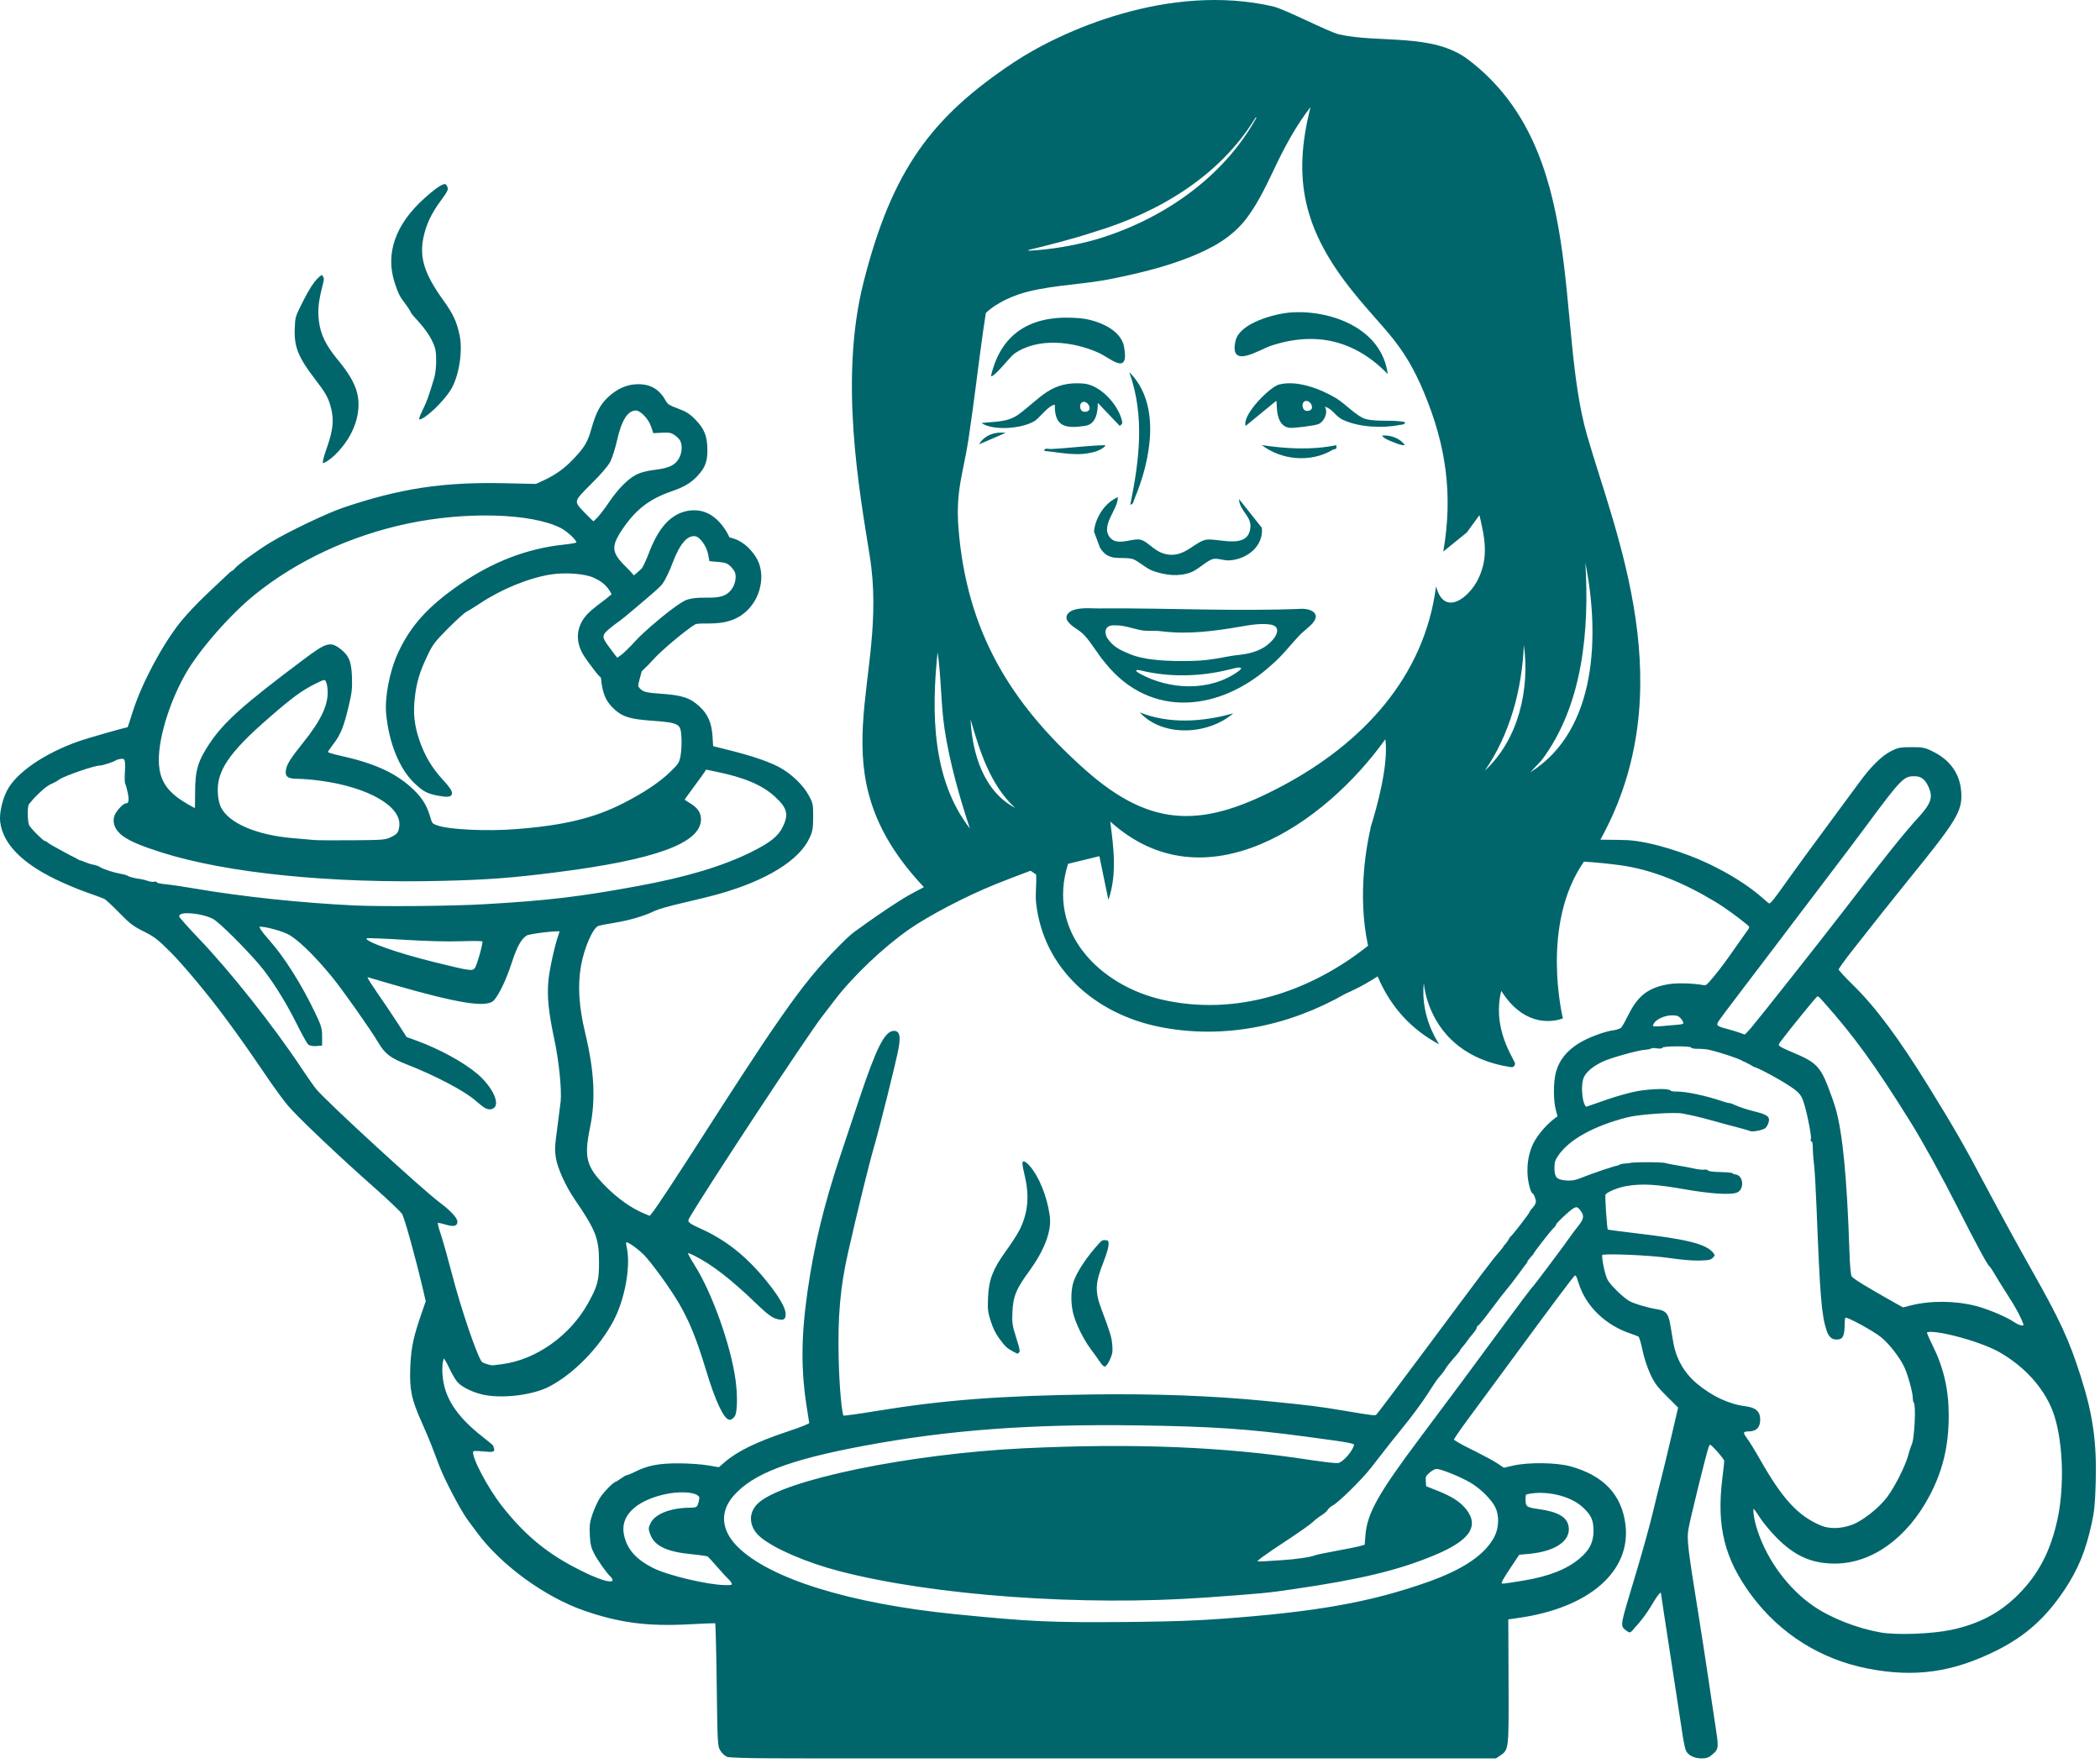 <?xml version="1.0" encoding="utf-8"?>
<svg xmlns="http://www.w3.org/2000/svg" fill="none" height="100%" overflow="visible" preserveAspectRatio="none" style="display: block;" viewBox="0 0 293 246" width="100%">
<g id="Union">
<path d="M154.073 173.041C154.388 173.041 154.517 173.103 154.567 173.139C154.592 173.157 154.653 173.2 154.671 173.409C154.692 173.647 154.646 173.994 154.528 174.437C154.402 174.909 154.202 175.494 153.912 176.233C153.415 177.499 153.075 178.552 153.032 179.565C152.989 180.597 153.25 181.527 153.654 182.613C154.928 186.014 155.1 186.584 155.189 187.673C155.229 188.17 155.233 188.459 155.197 188.708C155.161 188.953 155.089 189.187 154.925 189.57C154.764 189.948 154.603 190.24 154.445 190.439C154.288 190.637 154.188 190.677 154.159 190.687H154.134C154.098 190.687 154.048 190.666 153.991 190.63C153.894 190.565 153.729 190.42 153.515 190.1C153.193 189.624 152.581 188.772 152.148 188.199V188.192C151.203 186.941 150.13 184.769 149.758 183.356C149.371 181.891 149.393 179.965 149.808 178.779C150.23 177.567 151.365 175.793 152.767 174.152C153.193 173.655 153.497 173.315 153.705 173.157C153.791 173.092 153.841 173.074 153.873 173.063C153.919 173.048 153.98 173.041 154.073 173.041Z" fill="#00666C"/>
<path d="M142.805 162.053C142.837 162.053 142.862 162.056 142.894 162.067C143.005 162.103 143.245 162.226 143.621 162.64C144.92 164.065 146.083 166.907 146.451 169.547L146.483 169.806L146.501 169.994C146.659 171.966 145.632 174.585 143.61 177.355C142.794 178.469 142.175 179.396 141.803 180.286C141.42 181.199 141.309 182.043 141.259 183.027C141.22 183.785 141.216 184.261 141.288 184.773C141.359 185.278 141.503 185.776 141.76 186.576C142.047 187.467 142.229 188.091 142.258 188.43C142.265 188.523 142.261 188.596 142.247 188.632C142.24 188.653 142.218 188.686 142.139 188.758C142.111 188.783 142.032 188.856 141.985 188.888C141.964 188.884 141.925 188.87 141.857 188.841C141.728 188.783 141.549 188.69 141.377 188.6C140.891 188.34 140.633 188.167 140.386 187.936C140.096 187.665 139.803 187.287 139.388 186.724C138.908 186.071 138.515 185.26 138.221 184.311L138.217 184.308C138.017 183.666 137.91 183.262 137.86 182.822C137.81 182.378 137.82 181.873 137.856 181.04C137.913 179.738 138.092 178.775 138.457 177.823C138.819 176.875 139.398 175.876 140.332 174.592C141.091 173.55 141.953 172.215 142.25 171.624C143.417 169.301 143.653 166.918 142.988 164.119C142.78 163.243 142.683 162.734 142.666 162.417C142.655 162.247 142.669 162.143 142.705 162.107C142.726 162.085 142.755 162.06 142.783 162.053H142.805Z" fill="#00666C"/>
<path d="M159.026 99.404C163.134 101.06 167.861 100.735 172.062 99.534C168.634 102.524 162.261 102.935 159.026 99.404Z" fill="#00666C"/>
<path clip-rule="evenodd" d="M149.715 85.134C151.05 84.683 152.642 84.961 154.052 84.889C163.234 84.849 172.555 85.325 181.734 84.946C182.922 84.957 184.199 85.603 183.269 86.793C182.825 87.424 181.873 88.033 181.226 88.733C180.016 90.039 178.886 91.51 177.519 92.679C170.426 99.235 160.593 100.436 154.238 92.538C153.161 91.29 152.391 89.847 151.318 88.668C150.495 87.774 149.468 87.471 148.949 86.645L148.924 86.605C148.577 86.021 148.949 85.448 149.715 85.134ZM173.149 93.209C172.838 93.01 171.976 93.342 171.528 93.418C167.456 94.435 163.144 94.536 159.065 93.529C158.306 93.407 158.407 93.624 158.987 93.977C163.202 96.296 168.809 96.53 172.766 93.681C173.042 93.472 173.185 93.31 173.156 93.223L173.149 93.209ZM177.375 87.168C175.998 86.933 174.506 87.189 173.146 87.427C169.464 88.062 165.742 88.56 162.01 88.08C161.048 87.958 160.092 88.113 159.14 87.925C157.945 87.691 156.818 87.225 155.573 87.261H155.519C154.252 87.168 153.955 88.117 154.513 89.065C155.329 90.284 156.328 90.724 157.745 91.315C159.516 92.025 162.028 92.192 164.01 92.235C165.406 92.246 167.059 92.253 168.612 92.058C170.083 91.882 171.446 91.524 172.881 91.384C174.509 91.207 176.223 90.731 177.365 89.505C178.063 88.845 178.81 87.489 177.375 87.168Z" fill="#00666C" fill-rule="evenodd"/>
<path d="M155.966 69.359C156.027 71.083 153.476 73.333 154.878 75.014C155.905 76.244 157.931 75.064 159.097 75.302C160.296 75.548 161.216 77.373 163.431 77.416C165.481 77.456 166.859 75.573 168.276 75.31C169.728 75.039 173.6 76.558 174.341 74.203C174.999 72.107 172.956 71.494 172.867 69.63L176.062 73.651C176.302 76.233 174.001 77.996 171.632 78.188C170.752 78.26 170.015 77.881 169.342 77.986C168.458 78.123 167.216 79.475 166.136 79.872C164.422 80.503 162.608 80.265 160.897 79.674C159.899 79.331 158.679 78.173 158.031 78.004C156.431 77.582 154.71 78.476 153.475 76.424L152.642 74.188C152.656 73.283 153.451 70.51 155.966 69.359Z" fill="#00666C"/>
<path d="M157.702 70.43H157.698C157.699 70.43 157.701 70.429 157.702 70.429V70.43Z" fill="#00666C"/>
<path d="M157.562 51.925C162.096 56.412 160.536 64.263 158.303 69.565C158.16 69.896 158.156 70.355 157.702 70.429C158.965 64.216 159.749 58.056 157.562 51.925Z" fill="#00666C"/>
<path d="M186.436 62.114C186.586 62.828 186.257 62.575 185.913 62.781C182.889 64.584 178.803 64.213 176.058 62.117V62.114C179.511 62.611 182.993 62.835 186.436 62.114Z" fill="#00666C"/>
<path d="M154.231 62.117C154.134 62.507 153.186 62.911 152.857 63.008H152.853C150.348 63.751 148.226 63.16 145.714 62.918C145.653 62.449 146.319 62.666 146.641 62.651C149.185 62.536 151.69 62.172 154.231 62.117Z" fill="#00666C"/>
<path d="M192.827 60.776C194 60.678 195.303 61.118 196.018 62.11C195.449 62.157 194.941 61.898 194.426 61.706C194.007 61.551 193.031 61.18 192.827 60.776Z" fill="#00666C"/>
<path d="M136.604 61.998C137.341 60.707 138.887 60.199 140.311 60.401L136.604 61.998Z" fill="#00666C"/>
<path clip-rule="evenodd" d="M142.122 57.822C145.199 55.557 146.623 53.137 151.185 53.52C153.522 53.718 155.977 56.441 156.514 58.616C156.632 59.092 156.639 59.106 156.231 59.427L153.171 56.214C153.171 57.505 152.946 59.178 151.425 59.416C148.713 59.842 147.096 59.578 147.178 56.481C146.33 56.502 145.088 58.28 144.361 58.738C142.68 59.791 138.693 60.177 136.936 59.03C138.747 58.806 140.576 58.958 142.122 57.822ZM151.676 57.411C152.456 57.159 151.779 55.882 151.06 56.095C150.477 56.268 150.563 57.772 151.676 57.411Z" fill="#00666C" fill-rule="evenodd"/>
<path clip-rule="evenodd" d="M178.449 53.657C180.95 52.997 184.267 54.273 186.418 55.565C187.663 56.311 189.316 58.107 190.479 58.446C192.046 58.904 194.326 58.522 196.022 58.901C196.09 59.286 195.518 59.243 195.231 59.304C192.902 59.78 189.596 59.614 187.402 58.597C186.296 58.085 185.91 57.018 184.843 56.751C185.359 57.566 184.743 58.857 183.942 59.182C183.398 59.398 180.517 59.763 179.945 59.698C177.715 59.434 178.28 55.943 178.051 55.943L173.797 59.431C173.264 57.88 177.182 53.989 178.449 53.657ZM182.707 57.281C183.487 57.029 182.811 55.752 182.092 55.965C181.508 56.138 181.594 57.638 182.707 57.281Z" fill="#00666C" fill-rule="evenodd"/>
<path d="M138.264 52.459C139.771 46.043 144.401 43.851 150.649 44.402C152.882 44.597 156.367 45.867 156.829 48.362C157.605 52.567 154.929 49.971 153.304 49.235C149.772 47.637 144.78 47.025 141.474 49.39V49.394C140.951 49.765 138.59 52.816 138.264 52.459Z" fill="#00666C"/>
<path d="M180.17 43.594C185.795 43.234 192.812 45.863 193.621 52.192C189.059 47.493 183.591 46.18 177.332 48.243H177.329C175.729 48.773 171.453 51.633 172.387 47.555C172.96 45.037 177.959 43.739 180.17 43.594Z" fill="#00666C"/>
<path clip-rule="evenodd" d="M141.41 8.727C148.055 4.306 163.116 -2.445 177.633 0.898C179.254 1.269 185.42 4.479 186.84 4.8C192.429 6.059 199.894 4.584 204.8 8.28C221.543 20.896 216.941 45.149 221.439 60.761C225.44 74.65 234.861 96.26 223.293 117.166C225.178 117.181 226.66 117.202 227.164 117.235C230.532 117.455 235.38 119.082 238.4 120.528C241.202 121.869 243.951 123.51 246.287 125.616C246.455 125.768 246.577 125.876 246.673 125.951C246.77 126.027 246.827 126.056 246.856 126.067C246.874 126.071 246.881 126.071 246.91 126.056C246.949 126.035 246.999 125.991 247.088 125.912C247.174 125.832 247.346 125.631 247.561 125.36C247.775 125.09 248.022 124.762 248.248 124.441C248.706 123.788 251.265 120.221 253.684 116.95C256.106 113.675 258.675 110.188 259.402 109.196C261.051 106.935 262.561 105.445 263.91 104.775C264.361 104.551 264.683 104.417 265.087 104.342C265.488 104.269 265.925 104.255 266.708 104.255C267.492 104.255 267.961 104.266 268.376 104.353C268.798 104.439 269.156 104.602 269.725 104.887C272.137 106.084 273.482 108.024 273.644 110.567C273.686 111.212 273.669 111.789 273.504 112.424C273.343 113.051 273.042 113.73 272.527 114.577C271.5 116.269 269.6 118.681 266.211 122.85C264.476 124.989 261.162 129.158 258.357 132.739C257.838 133.399 257.369 134.03 257.025 134.506C256.857 134.748 256.722 134.95 256.628 135.098C256.582 135.17 256.546 135.231 256.525 135.271C256.521 135.274 256.521 135.282 256.521 135.282C256.542 135.318 256.578 135.368 256.632 135.433C256.732 135.559 256.882 135.733 257.068 135.938C257.444 136.349 257.963 136.883 258.532 137.438C261.645 140.471 264.933 144.886 269.023 151.507C272.698 157.458 273.955 159.643 277.168 165.702C278.971 169.096 281.626 173.957 283.069 176.507C287.477 184.3 288.629 186.782 290.372 192.235L290.365 192.238C292.011 197.388 292.558 201.298 292.404 206.776C292.318 209.787 292.215 210.873 291.846 212.561C291.005 216.402 289.942 218.998 288.05 221.833C285.423 225.764 282.632 228.263 278.625 230.276C272.473 233.359 267.167 234.109 260.579 232.822C254.031 231.538 248.377 227.986 244.401 222.648C242.512 220.109 241.277 217.7 240.622 215.082C239.964 212.463 239.892 209.647 240.308 206.293C240.379 205.698 240.447 205.124 240.497 204.673C240.543 204.23 240.572 203.924 240.572 203.833C240.572 203.83 240.569 203.822 240.565 203.815C240.558 203.79 240.54 203.757 240.519 203.718C240.469 203.635 240.401 203.53 240.311 203.411C240.132 203.17 239.893 202.877 239.642 202.592C239.388 202.304 239.13 202.034 238.916 201.832C238.812 201.731 238.719 201.651 238.647 201.601C238.626 201.583 238.608 201.572 238.594 201.561C238.583 201.576 238.568 201.59 238.558 201.612C238.515 201.669 238.475 201.745 238.436 201.832L238.397 201.922C238.322 202.116 238.121 202.845 237.857 203.862C237.595 204.872 237.269 206.156 236.951 207.458C236.307 210.065 235.681 212.73 235.57 213.408C235.459 214.093 235.434 214.739 235.627 216.384C235.824 218.032 236.232 220.665 236.983 225.317C237.373 227.748 237.981 231.682 238.332 234.063L238.887 237.795C239.066 238.996 239.227 240.06 239.323 240.691C239.445 241.477 239.534 242.073 239.592 242.538C239.649 242.999 239.67 243.342 239.649 243.609C239.631 243.883 239.567 244.088 239.448 244.269C239.334 244.445 239.173 244.59 238.987 244.755C238.73 244.986 238.511 245.141 238.268 245.235C238.021 245.332 237.763 245.361 237.43 245.361C236.389 245.361 235.48 244.936 235.198 244.2C235.14 244.049 235.065 243.742 234.99 243.378C234.911 243.006 234.833 242.567 234.768 242.141C234.64 241.301 234.081 237.647 233.527 234.026L232.17 225.191C232.027 224.264 231.888 223.344 231.816 222.835L231.77 222.478C231.759 222.385 231.745 222.313 231.727 222.266C231.72 222.244 231.712 222.23 231.709 222.222C231.691 222.23 231.666 222.24 231.63 222.273C231.523 222.356 231.383 222.518 231.197 222.778C231.061 222.972 230.907 223.211 230.732 223.499L230.549 223.802C230.095 224.578 229.59 225.324 229.032 226.027C228.75 226.384 228.453 226.734 228.141 227.07C227.984 227.239 227.608 227.794 227.354 227.776C227.254 227.769 227.164 227.711 227.085 227.65C226.824 227.452 226.502 227.296 226.381 226.965C226.302 226.748 226.316 226.453 226.402 226.002C226.581 225.086 227.1 223.373 228.127 219.969C229.054 216.9 230.152 212.969 230.564 211.237C230.979 209.503 231.508 207.349 231.744 206.455C231.977 205.564 232.618 202.917 233.165 200.573L234.138 196.411L232.593 194.871C231.909 194.193 231.469 193.724 231.126 193.259C230.779 192.79 230.535 192.336 230.235 191.686C229.816 190.781 229.372 189.404 229.154 188.34C229.057 187.857 228.939 187.399 228.835 187.052C228.782 186.879 228.731 186.739 228.688 186.641C228.667 186.591 228.649 186.551 228.635 186.529C228.631 186.522 228.628 186.518 228.624 186.515C228.567 186.482 228.431 186.421 228.238 186.346C228.038 186.266 227.79 186.176 227.547 186.097C224.019 184.932 221.26 182.274 220.262 179.057C220.169 178.75 220.09 178.516 220.022 178.339C219.95 178.163 219.897 178.058 219.85 178.004C219.829 177.979 219.815 177.971 219.814 177.968C219.796 177.968 219.753 177.986 219.664 178.061C219.643 178.08 219.578 178.148 219.464 178.288C219.353 178.422 219.199 178.613 219.009 178.862C218.623 179.36 218.072 180.085 217.342 181.062C215.882 183.017 213.695 185.974 210.657 190.107C208.657 192.837 206.067 196.35 204.904 197.915C204.32 198.697 203.794 199.433 203.415 199.992C203.222 200.273 203.068 200.508 202.964 200.677C202.911 200.76 202.875 200.829 202.85 200.88C202.871 200.898 202.903 200.923 202.942 200.955C203.061 201.038 203.24 201.154 203.465 201.283C203.92 201.55 204.56 201.889 205.304 202.25L205.844 202.517C207.111 203.152 208.414 203.858 208.9 204.183L209.824 204.803L211.144 204.5C212.189 204.262 213.688 204.154 215.155 204.172C216.626 204.19 218.086 204.331 219.063 204.594C221.371 205.222 223.174 206.202 224.466 207.558C225.762 208.918 226.531 210.646 226.789 212.734C227.197 216.012 225.908 218.934 223.289 221.202C220.669 223.467 216.726 225.079 211.802 225.771L210.443 225.962L210.478 234.455C210.496 239.209 210.507 241.622 210.378 242.935C210.314 243.587 210.21 243.995 210.045 244.287C209.874 244.582 209.641 244.741 209.384 244.918L208.775 245.329L208.728 245.361H113.344L107.673 245.347C106.041 245.343 104.571 245.318 103.472 245.286C102.925 245.268 102.466 245.246 102.126 245.224C101.958 245.213 101.819 245.203 101.708 245.188C101.633 245.181 101.561 245.17 101.508 245.156L101.457 245.141C101.293 245.08 101.11 244.95 100.946 244.799C100.781 244.647 100.62 244.463 100.509 244.279C100.409 244.121 100.33 243.969 100.273 243.706C100.216 243.446 100.176 243.082 100.144 242.487C100.08 241.293 100.051 239.137 99.998 234.997C99.969 232.638 99.926 230.485 99.887 228.916C99.865 228.133 99.843 227.495 99.826 227.051C99.815 226.831 99.804 226.658 99.797 226.543V226.507H99.611C99.41 226.507 99.124 226.514 98.773 226.525C98.072 226.55 97.124 226.593 96.093 226.651C90.407 226.961 86.446 226.449 81.555 224.761C76.051 222.868 69.871 218.364 66.54 213.819C66.107 213.224 65.534 212.452 65.27 212.106C64.805 211.493 64.007 210.108 63.237 208.648C62.464 207.187 61.713 205.629 61.344 204.673C60.947 203.631 60.417 202.253 60.174 201.608C59.927 200.966 59.326 199.542 58.832 198.442C58.127 196.862 57.694 195.718 57.458 194.586C57.222 193.45 57.183 192.336 57.243 190.807L57.265 190.313C57.39 187.893 57.748 186.327 58.85 183.161L59.401 181.567L58.954 179.655C58.46 177.549 57.826 175.115 57.279 173.135C57.004 172.147 56.749 171.274 56.542 170.614C56.438 170.282 56.345 170.005 56.27 169.795C56.195 169.579 56.138 169.449 56.105 169.395C56.091 169.37 56.052 169.319 55.977 169.237C55.909 169.157 55.812 169.06 55.701 168.941C55.472 168.706 55.164 168.403 54.796 168.057C54.062 167.358 53.103 166.478 52.087 165.583C47.22 161.284 41.491 155.846 40.153 154.248C39.634 153.628 38.658 152.318 37.845 151.15L37.509 150.659C34.496 146.238 33.745 145.17 31.383 141.964C29.125 138.895 25.496 134.542 23.743 132.804C22.866 131.931 22.315 131.412 21.8 131.015C21.288 130.622 20.809 130.348 20.075 129.984C19.338 129.616 18.841 129.338 18.347 128.96C17.914 128.628 17.481 128.224 16.89 127.621L16.626 127.351C16.16 126.875 15.692 126.417 15.312 126.063C15.123 125.887 14.958 125.739 14.826 125.631C14.69 125.516 14.604 125.45 14.568 125.436C14.468 125.385 14.142 125.256 13.684 125.086C13.23 124.917 12.661 124.715 12.085 124.516C10.922 124.112 8.925 123.272 7.641 122.641C3.014 120.369 0.427 117.729 0.033 114.732L0.019 114.62C-0.035 114.05 0.029 113.336 0.183 112.615C0.348 111.84 0.616 111.039 0.956 110.361C1.593 109.092 2.896 107.793 4.624 106.596C6.356 105.402 8.532 104.302 10.936 103.447C11.545 103.231 13.205 102.737 14.747 102.297C15.52 102.077 16.264 101.868 16.833 101.716C17.119 101.64 17.363 101.579 17.545 101.536C17.635 101.514 17.71 101.496 17.771 101.485C17.782 101.478 17.792 101.478 17.803 101.478C17.81 101.46 17.821 101.439 17.828 101.41C17.871 101.305 17.924 101.153 17.989 100.962C18.118 100.58 18.29 100.053 18.468 99.469L18.587 99.098C19.864 95.185 22.641 89.988 25.174 86.8L25.332 86.605C26.158 85.602 27.669 84.012 28.814 82.937C30.034 81.798 31.333 80.572 31.701 80.211C31.887 80.031 32.063 79.876 32.188 79.771C32.252 79.721 32.309 79.677 32.356 79.652C32.377 79.641 32.413 79.619 32.46 79.612C32.467 79.612 32.478 79.609 32.492 79.612C32.563 79.547 32.657 79.446 32.764 79.317C32.893 79.162 33.154 78.931 33.487 78.66C33.823 78.386 34.249 78.065 34.714 77.722C35.648 77.041 36.757 76.287 37.684 75.721C40.056 74.268 45.578 71.62 47.829 70.856C55.808 68.151 61.856 67.235 70.426 67.43L74.77 67.527L75.808 67.051L76.116 66.903C77.633 66.171 78.796 65.316 79.977 64.076L80.263 63.773C80.896 63.088 81.318 62.572 81.637 62.035C82.002 61.429 82.242 60.79 82.507 59.849C83.15 57.588 83.727 56.47 84.807 55.449C86.103 54.227 87.516 53.606 89.037 53.61C89.935 53.613 90.69 53.794 91.338 54.194C91.985 54.598 92.508 55.211 92.966 56.048C93.145 56.383 93.46 56.596 94.569 57C95.156 57.216 95.571 57.393 95.939 57.631C96.311 57.869 96.637 58.157 97.052 58.583C97.671 59.218 98.086 59.795 98.344 60.469C98.602 61.14 98.698 61.89 98.698 62.864C98.698 63.654 98.616 64.267 98.391 64.833C98.19 65.327 97.886 65.774 97.442 66.268L97.246 66.485C96.373 67.404 95.381 67.985 93.732 68.548C90.569 69.633 88.636 71.141 86.747 73.993C85.967 75.176 85.637 75.955 85.723 76.673C85.805 77.391 86.307 78.098 87.348 79.111C87.756 79.511 88.121 79.901 88.448 80.288C88.489 80.253 88.529 80.219 88.567 80.186C88.758 80.023 88.902 79.899 88.98 79.832C89.33 79.526 89.505 79.349 89.577 79.277C89.749 78.992 90.164 78.155 90.486 77.293C91.159 75.497 91.896 74.159 92.737 73.196C94.183 71.548 95.757 71.202 96.823 71.202C97.056 71.202 97.296 71.22 97.528 71.252C98.33 71.368 99.088 71.718 99.786 72.299C100.201 72.638 100.595 73.067 100.949 73.557C101.275 74.004 101.554 74.487 101.779 74.989C102.012 75.039 102.234 75.1 102.463 75.18C103.329 75.494 103.891 75.945 104.284 76.305C104.685 76.677 104.982 77.041 105.161 77.283C105.164 77.287 105.167 77.29 105.17 77.294C105.175 77.302 105.181 77.309 105.186 77.319C105.54 77.809 105.79 78.278 105.948 78.754C106.263 79.699 106.306 80.763 106.073 81.838C105.876 82.79 105.458 83.713 104.874 84.477C104.098 85.498 103.089 86.219 101.88 86.605C101.06 86.876 100.094 87.002 98.863 87.002C98.734 87.002 98.598 87.002 98.459 86.999H98.24C97.554 86.999 97.2 87.056 97.056 87.085C96.498 87.402 94.93 88.564 93.141 90.129C92.336 90.836 91.645 91.488 91.295 91.878C90.803 92.426 90.116 93.136 89.534 93.671C89.4 94.133 89.277 94.589 89.191 94.954C89.144 95.141 89.105 95.308 89.08 95.434C89.055 95.567 89.044 95.647 89.044 95.676C89.044 95.687 89.047 95.719 89.073 95.769C89.094 95.816 89.127 95.874 89.169 95.935C89.259 96.054 89.384 96.181 89.52 96.278C89.928 96.57 90.343 96.667 92.089 96.79C93.613 96.894 94.655 97.031 95.478 97.295C96.308 97.561 96.913 97.955 97.571 98.553C98.759 99.635 99.289 100.855 99.411 102.712L99.5 104.115L101.701 104.666L102.28 104.814C105.143 105.554 107.297 106.297 108.668 107.022C110.339 107.902 112.053 109.521 112.829 110.967C113.123 111.508 113.287 111.836 113.373 112.251C113.455 112.658 113.459 113.142 113.456 113.996C113.452 114.772 113.434 115.273 113.366 115.691C113.294 116.113 113.169 116.449 112.965 116.896C112.243 118.475 110.743 119.958 108.617 121.278C106.488 122.598 103.715 123.766 100.43 124.704C99.357 125.011 97.045 125.584 95.299 125.98C94.426 126.179 93.542 126.406 92.816 126.612C92.082 126.821 91.528 127.008 91.313 127.116C89.999 127.784 87.767 128.44 85.673 128.772C85.158 128.855 84.646 128.949 84.238 129.028C84.034 129.071 83.855 129.111 83.716 129.143C83.644 129.161 83.587 129.176 83.541 129.187L83.444 129.219C83.294 129.284 83.086 129.479 82.853 129.825C82.624 130.16 82.388 130.611 82.159 131.134C81.701 132.18 81.286 133.5 81.064 134.762C80.585 137.5 80.76 140.425 81.633 144.067C82.921 149.441 83.133 153.411 82.328 157.306C81.884 159.463 81.758 160.833 82.08 162.016C82.403 163.192 83.172 164.205 84.589 165.626C86.235 167.274 88.11 168.591 89.813 169.305L90.65 169.655L90.998 169.229C91.295 168.865 92.104 167.682 93.406 165.706C94.705 163.73 96.49 160.978 98.734 157.479C100.377 154.915 102.026 152.354 103.69 149.805C105.469 147.078 107.265 144.359 109.133 141.694C110.428 139.847 111.759 138.026 113.184 136.284C114.329 134.881 115.545 133.536 116.819 132.248C117.639 131.426 118.44 130.579 119.374 129.905C121.381 128.458 123.403 127.027 125.497 125.703C127.404 124.495 128.638 123.983 128.903 123.784C113.466 107.418 124.173 95.246 121.353 77.6C119.911 68.562 117.052 52.95 120.48 39.404C124.459 23.68 130.013 16.315 141.41 8.727ZM269.868 185.869C269.5 185.837 269.217 185.837 269.031 185.869C268.938 185.887 268.884 185.909 268.859 185.927C268.854 185.932 268.852 185.934 268.852 185.934C268.855 185.938 268.856 185.949 268.863 185.963C268.87 185.995 268.884 186.039 268.902 186.093C268.941 186.201 268.999 186.342 269.07 186.508C269.21 186.836 269.406 187.262 269.625 187.694C271.185 190.832 271.894 193.89 271.894 197.489C271.894 201.608 271.135 204.944 269.421 208.323L269.253 208.648C266.129 214.606 261.166 218.191 255.97 218.176C254.367 218.173 252.975 217.909 251.661 217.321C250.352 216.737 249.135 215.835 247.879 214.566C246.988 213.664 245.893 212.333 245.439 211.601C245.221 211.248 245.006 210.934 244.831 210.718C244.763 210.631 244.705 210.563 244.659 210.516C244.652 210.545 244.648 210.577 244.644 210.621C244.63 210.797 244.644 211.046 244.684 211.356C244.766 211.977 244.959 212.795 245.235 213.628C246.613 217.779 249.55 221.728 253.028 224.109C255.458 225.775 259.058 227.192 262.353 227.78C263.452 227.975 265.213 228.036 267.055 227.971C268.895 227.906 270.795 227.722 272.165 227.441C276.023 226.644 279.021 225.079 281.562 222.532C284.428 219.662 286.114 216.434 287.08 211.944C287.602 209.51 287.781 206.621 287.649 203.877C287.513 201.132 287.062 198.553 286.336 196.735C285.062 193.558 282.446 190.68 279.015 188.704C277.555 187.86 274.964 186.969 272.731 186.407C271.618 186.129 270.602 185.934 269.868 185.869ZM158.635 198.892C143.778 198.687 132.342 199.541 120.655 201.72C110.053 203.696 105.014 205.651 102.331 208.741C101.361 209.856 100.939 211.05 101.032 212.243C101.125 213.437 101.74 214.653 102.896 215.81C105.118 218.036 109.022 220.026 114.228 221.645C119.431 223.261 125.912 224.502 133.272 225.238C143.768 226.283 146.487 226.41 156.847 226.33L159.015 226.305C163.828 226.247 167.034 226.128 170.337 225.886C183.669 224.924 191.27 223.564 199.282 220.719C204.241 218.959 207.24 216.885 208.514 214.411C209.158 213.152 209.194 211.421 208.607 210.278C208.042 209.182 206.603 207.75 205.204 206.913H205.208C204.528 206.506 203.486 206.015 202.528 205.626C202.052 205.435 201.597 205.265 201.225 205.15C200.842 205.027 200.566 204.966 200.431 204.966C200.355 204.966 200.201 205.009 200.008 205.11C199.826 205.207 199.626 205.341 199.461 205.489C199.168 205.745 199.042 205.882 198.978 206.029C198.917 206.17 198.91 206.34 198.935 206.704L198.981 207.385L200.584 208.02C202.574 208.81 203.751 209.564 204.578 210.613C205.036 211.197 205.308 211.774 205.354 212.351C205.401 212.932 205.226 213.488 204.832 214.021C204.056 215.074 202.427 216.073 199.951 217.09C194.973 219.135 189.795 220.376 180.674 221.714C176.771 222.287 176.309 222.331 168.315 222.908C151.078 224.148 130.22 222.652 117.087 219.225C114.815 218.634 112.568 217.859 110.647 217.033C108.729 216.207 107.122 215.327 106.134 214.512C105.315 213.834 104.853 212.994 104.782 212.139C104.714 211.281 105.046 210.433 105.769 209.759C106.664 208.926 108.446 208.085 110.829 207.277C113.223 206.469 116.25 205.687 119.66 204.98C126.484 203.574 134.861 202.474 142.798 202.091C158.131 201.352 170.92 201.871 182.818 203.718L183.523 203.822C184.22 203.923 184.872 204.006 185.409 204.068C185.766 204.104 186.074 204.133 186.303 204.147C186.421 204.154 186.515 204.158 186.59 204.158C186.664 204.158 186.704 204.154 186.718 204.151C186.872 204.118 187.08 204.003 187.316 203.819C187.549 203.635 187.795 203.397 188.024 203.134C188.25 202.87 188.457 202.585 188.618 202.318C188.779 202.044 188.883 201.799 188.912 201.612C188.915 201.575 188.915 201.565 188.912 201.561C188.912 201.558 188.901 201.55 188.88 201.536C188.787 201.478 188.579 201.409 188.128 201.319C187.241 201.143 185.523 200.908 182.231 200.465C174.137 199.379 168.97 199.033 158.635 198.892ZM95.374 208.237C94.569 208.222 93.639 208.312 92.748 208.511L92.569 208.55C90.529 209.034 89.008 209.82 88.071 210.797C87.14 211.767 86.783 212.929 87.069 214.212C87.505 216.181 88.715 217.57 91.112 218.789C92.114 219.298 94.014 219.889 95.979 220.358C97.947 220.823 99.951 221.162 101.164 221.18C101.407 221.18 101.593 221.18 101.74 221.176C101.887 221.169 101.98 221.155 102.037 221.14C102.084 221.126 102.091 221.115 102.091 221.115C102.094 221.115 102.101 221.1 102.101 221.039C102.101 220.996 102.076 220.906 102.012 220.794C101.951 220.686 101.869 220.578 101.779 220.499C101.557 220.3 100.81 219.489 100.123 218.699C99.776 218.302 99.443 217.931 99.181 217.649C99.049 217.509 98.938 217.39 98.852 217.303C98.809 217.263 98.773 217.228 98.748 217.202C98.731 217.188 98.72 217.177 98.713 217.173C98.709 217.173 98.698 217.17 98.677 217.163C98.641 217.156 98.595 217.144 98.53 217.13C98.405 217.108 98.23 217.08 98.022 217.051C97.607 216.99 97.063 216.924 96.484 216.867C94.777 216.701 93.499 216.423 92.572 215.987C91.635 215.551 91.048 214.948 90.74 214.133L90.647 213.881C90.565 213.65 90.522 213.469 90.522 213.293C90.529 213.051 90.629 212.835 90.783 212.514C91.102 211.857 91.832 211.331 92.776 210.966C93.728 210.602 94.927 210.39 96.233 210.382C96.512 210.379 96.716 210.372 96.87 210.346C97.024 210.321 97.12 210.282 97.185 210.224C97.253 210.17 97.31 210.083 97.367 209.935C97.424 209.787 97.474 209.585 97.532 209.311C97.585 209.062 97.586 208.958 97.557 208.889C97.532 208.821 97.464 208.749 97.256 208.612C97.095 208.504 96.841 208.413 96.516 208.349C96.19 208.284 95.8 208.247 95.374 208.237ZM217.295 208.59C215.914 208.265 214.425 208.211 213.112 208.489C212.958 208.521 212.926 208.554 212.904 208.597C212.89 208.63 212.876 208.684 212.865 208.774C212.851 208.861 212.851 208.976 212.851 209.127C212.851 209.755 212.901 210.004 213.087 210.159C213.187 210.245 213.341 210.314 213.595 210.379C213.785 210.429 214.018 210.472 214.307 210.516L214.615 210.563C215.957 210.754 216.948 211.014 217.639 211.396C218.336 211.778 218.73 212.287 218.852 212.957C219.045 213.996 218.548 214.89 217.567 215.554C216.651 216.171 215.295 216.604 213.613 216.795L213.273 216.827L211.967 216.946L210.99 218.411C210.314 219.417 209.92 220.033 209.709 220.426C209.602 220.621 209.548 220.751 209.527 220.834C209.523 220.875 209.523 220.914 209.523 220.917V220.935L209.534 220.953C209.537 220.953 209.541 220.956 209.551 220.956C209.598 220.967 209.695 220.975 209.906 220.953C210.317 220.913 211.083 220.791 212.554 220.549C216.089 219.965 218.594 218.98 220.362 217.491C221.085 216.885 221.575 216.311 221.883 215.695C222.194 215.075 222.334 214.4 222.334 213.578C222.334 212.828 222.244 212.28 222.015 211.786C221.783 211.291 221.403 210.837 220.795 210.282C219.932 209.503 218.677 208.911 217.295 208.59ZM220.999 120.232C214.837 129.075 218.061 142.094 218.061 142.094C218.061 142.094 213.62 144.07 209.931 138.956C209.806 138.78 209.684 138.599 209.559 138.408C209.527 138.358 209.494 138.315 209.462 138.264C209.155 139.498 209.086 140.662 209.161 141.737C209.204 142.368 209.301 142.967 209.426 143.53C209.931 145.773 210.951 147.442 211.334 148.236C211.498 148.578 211.205 148.964 210.833 148.91C207.67 148.434 205.329 147.349 203.594 146.022C203.196 145.715 202.828 145.398 202.491 145.073C198.885 141.582 198.656 137.124 198.656 137.124C198.427 139.195 198.706 142.213 200.566 145.351C200.638 145.473 200.709 145.596 200.788 145.722C200.591 145.618 200.402 145.506 200.212 145.398C196.201 143.083 193.711 139.8 192.215 136.244C191.621 136.623 191.034 136.977 190.461 137.301C189.62 137.777 188.693 138.235 187.709 138.672C179.894 143.136 170.752 145.102 161.72 143.274C152.939 141.499 145.575 135.274 144.558 125.963C144.422 124.718 144.659 123.283 144.558 122.017C144.362 121.884 144.107 121.707 143.789 121.501C142.304 122.046 140.472 122.749 138.847 123.405C134.707 125.079 129.597 127.751 126.806 129.699C123.274 132.166 119.002 136.227 116.522 139.469C115.903 140.277 115.08 141.351 114.694 141.856C112.414 144.831 98.627 165.756 96.193 169.936C96.093 170.106 96.047 170.221 96.047 170.307C96.04 170.383 96.061 170.459 96.15 170.553C96.243 170.653 96.401 170.769 96.662 170.913C96.92 171.054 97.26 171.216 97.704 171.414C101.357 173.048 104.295 175.414 107.15 179.006C107.941 180.002 108.557 180.878 108.972 181.603C109.383 182.324 109.619 182.926 109.619 183.363C109.619 183.532 109.605 183.684 109.562 183.81C109.512 183.944 109.426 184.052 109.29 184.109C109.165 184.164 109.015 184.167 108.857 184.145C108.696 184.124 108.503 184.077 108.274 184.008C107.745 183.85 107.147 183.421 106.177 182.519L105.737 182.104C101.994 178.501 99.435 176.514 96.877 175.212C96.544 175.043 96.269 174.927 96.072 174.866C96.033 174.855 95.997 174.844 95.965 174.837C96.008 174.938 96.068 175.075 96.154 175.237C96.333 175.584 96.598 176.038 96.902 176.518C99.339 180.345 101.976 187.741 102.627 192.556C102.774 193.634 102.835 194.76 102.82 195.679C102.81 196.141 102.785 196.552 102.735 196.88C102.71 197.046 102.681 197.194 102.645 197.316C102.61 197.439 102.567 197.551 102.509 197.634C102.42 197.76 102.309 197.875 102.202 197.958C102.144 198.001 102.087 198.037 102.03 198.063C101.973 198.091 101.904 198.113 101.833 198.113C101.693 198.113 101.565 198.048 101.447 197.958C101.329 197.864 101.21 197.735 101.092 197.576C100.856 197.259 100.595 196.797 100.323 196.216C99.779 195.051 99.167 193.374 98.545 191.312C97.199 186.861 96.24 184.477 94.78 181.946C94.179 180.903 93.188 179.428 92.214 178.083C91.241 176.738 90.293 175.54 89.785 175.046C89.23 174.509 88.626 174.026 88.135 173.705C87.892 173.542 87.68 173.427 87.523 173.366C87.459 173.337 87.409 173.322 87.373 173.319C87.366 173.358 87.366 173.413 87.366 173.481C87.366 173.625 87.391 173.809 87.434 173.997C87.738 175.321 87.677 177.145 87.341 179.006C87.008 180.871 86.4 182.793 85.591 184.311C83.594 188.076 79.991 191.751 76.574 193.508C75.504 194.056 74.011 194.456 72.459 194.673C70.906 194.885 69.266 194.914 67.903 194.702C67.091 194.579 66.236 194.309 65.498 193.966C64.808 193.649 64.207 193.266 63.842 192.87L63.77 192.787C63.498 192.462 62.983 191.553 62.618 190.77C62.436 190.385 62.257 190.046 62.11 189.804C62.045 189.7 61.992 189.62 61.949 189.566C61.935 189.584 61.917 189.613 61.902 189.649C61.852 189.761 61.809 189.919 61.777 190.132C61.713 190.551 61.695 191.131 61.742 191.806C61.949 194.925 63.62 197.565 67.281 200.443C67.689 200.764 68.057 201.063 68.326 201.287C68.462 201.399 68.573 201.489 68.648 201.557C68.687 201.594 68.719 201.623 68.74 201.644C68.751 201.655 68.766 201.669 68.776 201.68C68.78 201.687 68.787 201.695 68.794 201.709C68.801 201.713 68.805 201.723 68.812 201.738C68.816 201.749 68.826 201.774 68.826 201.81C68.83 201.828 68.837 201.853 68.848 201.886C68.866 201.947 68.894 202.026 68.923 202.106C68.937 202.142 68.956 202.189 68.959 202.232C68.966 202.279 68.966 202.344 68.937 202.405C68.873 202.535 68.737 202.567 68.64 202.578C68.533 202.592 68.383 202.592 68.186 202.582C68.086 202.574 67.975 202.567 67.843 202.556L67.402 202.521C66.765 202.466 66.418 202.445 66.218 202.466C66.121 202.477 66.082 202.499 66.064 202.509C66.05 202.52 66.035 202.535 66.017 202.582C65.999 202.625 65.992 202.733 66.032 202.932C66.071 203.116 66.139 203.353 66.243 203.631C66.447 204.183 66.773 204.883 67.174 205.647C67.972 207.169 69.07 208.925 70.104 210.235C73.067 213.985 75.958 216.445 79.859 218.537C81.655 219.503 83.111 220.152 84.109 220.459C84.614 220.614 84.983 220.675 85.215 220.654C85.333 220.647 85.394 220.618 85.423 220.596C85.444 220.578 85.462 220.553 85.462 220.495C85.462 220.437 85.441 220.354 85.398 220.264C85.362 220.199 85.323 220.142 85.279 220.095L85.24 220.055C85.104 219.943 84.929 219.745 84.732 219.507C84.535 219.261 84.31 218.966 84.088 218.652C83.637 218.025 83.179 217.318 82.903 216.791C82.692 216.387 82.553 216.059 82.46 215.666C82.37 215.273 82.324 214.826 82.292 214.191C82.259 213.524 82.256 213.073 82.31 212.644C82.367 212.211 82.485 211.811 82.682 211.234C82.939 210.491 83.394 209.495 83.701 209.012C83.999 208.547 84.525 207.941 84.993 207.479C85.226 207.248 85.451 207.043 85.634 206.909C85.723 206.845 85.809 206.787 85.884 206.754C85.92 206.736 85.963 206.722 86.006 206.718C86.027 206.7 86.049 206.686 86.074 206.668L86.085 206.671C86.207 206.588 86.393 206.462 86.582 206.34C86.772 206.214 86.962 206.091 87.097 206.004C87.165 205.961 87.219 205.925 87.248 205.907C87.262 205.9 87.276 205.889 87.287 205.885C87.287 205.878 87.294 205.878 87.301 205.878C87.301 205.874 87.312 205.874 87.312 205.871C87.32 205.871 87.334 205.867 87.344 205.863C87.351 205.863 87.362 205.864 87.377 205.867C87.384 205.867 87.391 205.863 87.401 205.863C87.427 205.856 87.459 205.849 87.502 205.835C87.584 205.809 87.692 205.77 87.813 205.723C88.053 205.626 88.354 205.492 88.651 205.344C90.39 204.471 91.996 204.176 94.777 204.19C96.111 204.198 97.918 204.324 98.802 204.475L100.298 204.731L101.032 204.093C102.849 202.506 105.504 201.211 109.927 199.736C110.933 199.401 111.709 199.12 112.232 198.903C112.493 198.795 112.686 198.705 112.812 198.636C112.854 198.611 112.887 198.589 112.908 198.575C112.876 198.322 112.751 197.504 112.604 196.613C111.735 191.304 111.756 186.58 112.675 180.149C113.588 173.762 114.969 168.079 117.313 161.054C118.182 158.446 119.356 154.933 119.921 153.249C121.081 149.776 121.961 147.442 122.691 145.975C123.06 145.243 123.392 144.716 123.718 144.37C124.047 144.02 124.376 143.84 124.734 143.84C124.917 143.84 125.089 143.887 125.224 144.005C125.357 144.121 125.436 144.291 125.479 144.493C125.557 144.886 125.515 145.474 125.371 146.281C125.074 147.973 122.713 157.432 121.897 160.209C121.267 162.348 119.524 169.449 118.318 174.805C117.231 179.623 116.876 183.67 117.016 189.613C117.062 191.593 117.173 193.54 117.309 195.026C117.377 195.769 117.452 196.393 117.524 196.851C117.563 197.078 117.599 197.262 117.635 197.396C117.649 197.453 117.667 197.5 117.682 197.536C117.746 197.533 117.839 197.525 117.961 197.514C118.204 197.489 118.551 197.446 118.977 197.389C119.829 197.27 120.992 197.096 122.258 196.887C131.666 195.351 139.481 194.752 152.384 194.575C161.179 194.456 169.345 194.767 176.738 195.499C182.85 196.105 184.01 196.249 187.573 196.851C189.702 197.212 190.776 197.388 191.352 197.45C191.642 197.482 191.789 197.479 191.875 197.464C191.943 197.45 191.975 197.432 192.036 197.381C192.05 197.363 192.061 197.352 192.079 197.334C192.107 197.298 192.147 197.248 192.197 197.183C192.301 197.057 192.443 196.873 192.622 196.642C192.977 196.177 193.478 195.517 194.086 194.716C195.299 193.108 196.938 190.922 198.706 188.542C207.244 177.066 208.131 175.89 209.062 174.826C209.276 174.581 209.473 174.336 209.62 174.145C209.691 174.048 209.748 173.968 209.791 173.903C209.809 173.874 209.824 173.849 209.834 173.831C209.841 173.828 209.842 173.821 209.842 173.82L209.852 173.755L209.917 173.712C209.959 173.683 210.038 173.6 210.142 173.467C210.239 173.337 210.343 173.186 210.439 173.041C210.479 172.98 210.514 172.922 210.546 172.872H210.514L210.711 172.587C210.714 172.58 210.718 172.572 210.725 172.565C210.725 172.565 210.736 172.558 210.736 172.554C210.737 172.55 210.75 172.536 210.768 172.525C210.769 172.522 210.783 172.511 210.808 172.504L210.886 172.425C210.965 172.338 211.076 172.208 211.209 172.053C211.466 171.739 211.803 171.321 212.132 170.895C212.461 170.47 212.787 170.037 213.026 169.702C213.148 169.532 213.248 169.391 213.316 169.287C213.352 169.233 213.373 169.189 213.391 169.161C213.395 169.153 213.402 169.146 213.402 169.142C213.406 169.11 213.416 169.085 213.423 169.074C213.431 169.049 213.445 169.027 213.459 169.002C213.488 168.959 213.524 168.905 213.567 168.847C213.649 168.735 213.767 168.598 213.892 168.461C214.003 168.338 214.107 168.187 214.182 168.039C214.257 167.888 214.293 167.765 214.293 167.696C214.293 167.505 214.214 167.202 214.107 166.936C214.053 166.806 213.996 166.698 213.946 166.622C213.925 166.59 213.907 166.568 213.892 166.553C213.842 166.546 213.806 166.517 213.788 166.502C213.763 166.481 213.742 166.452 213.727 166.431C213.692 166.384 213.66 166.322 213.631 166.257C213.567 166.124 213.502 165.944 213.448 165.752C212.865 163.7 213.048 161.363 213.935 159.549C214.486 158.428 215.71 156.981 216.823 156.13L217.31 155.759L217.077 154.886C216.898 154.223 216.809 153.256 216.809 152.297C216.809 151.337 216.898 150.36 217.074 149.667C217.517 147.958 218.577 146.627 220.326 145.553C220.963 145.163 221.843 144.756 222.72 144.427C223.593 144.099 224.477 143.843 225.125 143.757L225.307 143.728C225.486 143.692 225.665 143.641 225.819 143.587C225.923 143.551 226.008 143.512 226.08 143.475C226.151 143.436 226.191 143.407 226.205 143.389C226.23 143.36 226.284 143.288 226.356 143.165C226.431 143.05 226.517 142.898 226.617 142.722C226.814 142.372 227.046 141.928 227.272 141.474C227.909 140.204 228.589 139.285 229.465 138.625C230.345 137.965 231.401 137.571 232.768 137.337C233.952 137.131 236.214 137.189 237.699 137.463C237.838 137.489 237.899 137.492 237.974 137.46C238.064 137.424 238.193 137.326 238.418 137.077C240.454 134.805 242.139 132.133 243.929 129.666C243.986 129.583 244.047 129.497 244.047 129.396C244.043 129.263 243.932 129.161 243.829 129.078C242.337 127.87 240.808 126.723 239.159 125.735C235.087 123.297 230.617 121.321 225.887 120.708C224.309 120.503 222.666 120.329 220.999 120.232ZM220.172 168.54C220.065 168.461 219.972 168.439 219.857 168.465C219.728 168.49 219.56 168.573 219.321 168.749C219.085 168.919 218.795 169.168 218.426 169.503C218.061 169.835 217.728 170.156 217.489 170.405C217.367 170.527 217.274 170.632 217.209 170.711C217.177 170.748 217.156 170.78 217.141 170.798C217.131 170.888 217.088 170.975 217.045 171.04C216.991 171.123 216.916 171.206 216.837 171.274C216.802 171.303 216.726 171.379 216.619 171.501C216.511 171.624 216.379 171.779 216.233 171.956C215.936 172.316 215.578 172.767 215.231 173.211C214.884 173.658 214.547 174.101 214.3 174.44C214.175 174.61 214.075 174.754 214.007 174.859C213.971 174.913 213.946 174.953 213.932 174.982C213.925 174.985 213.924 174.996 213.924 174.996V175.039L213.867 175.093C213.756 175.202 213.509 175.479 213.302 175.742C213.205 175.865 213.123 175.981 213.066 176.067L213.137 176.099L212.983 176.284C212.933 176.338 212.783 176.54 212.579 176.817C212.372 177.095 212.11 177.448 211.845 177.816C211.316 178.548 210.589 179.486 210.228 179.904C209.881 180.308 208.904 181.571 208.059 182.714C207.637 183.283 207.222 183.821 206.897 184.225C206.736 184.427 206.592 184.596 206.481 184.722C206.428 184.784 206.378 184.838 206.335 184.878C206.31 184.907 206.277 184.935 206.245 184.961L206.216 184.978C206.17 185.004 206.127 185.047 206.095 185.094C206.059 185.144 206.052 185.177 206.052 185.188C206.052 185.26 206.023 185.336 205.995 185.393C205.966 185.458 205.927 185.531 205.881 185.606C205.784 185.754 205.655 185.927 205.515 186.086C205.247 186.388 204.911 186.814 204.771 187.03H204.767C204.617 187.268 204.31 187.662 204.081 187.918C203.973 188.037 203.88 188.156 203.808 188.253C203.776 188.3 203.747 188.34 203.733 188.369C203.726 188.379 203.723 188.387 203.723 188.39C203.715 188.415 203.705 188.437 203.705 188.444C203.697 188.462 203.69 188.477 203.683 188.491C203.665 188.517 203.644 188.549 203.622 188.581C203.572 188.646 203.504 188.737 203.425 188.834C203.264 189.036 203.039 189.296 202.796 189.566C202.556 189.833 202.313 190.125 202.113 190.381C201.909 190.641 201.762 190.85 201.705 190.955C201.565 191.218 201.246 191.651 200.992 191.925C200.627 192.318 200.366 192.678 199.522 193.984L199.125 194.604C198.427 195.693 196.641 198.095 195.696 199.221C195.07 199.967 193.277 202.236 191.302 204.793C190.68 205.597 189.552 206.805 188.482 207.861C187.946 208.391 187.42 208.882 186.976 209.272C186.543 209.654 186.171 209.95 185.945 210.069C185.806 210.141 185.659 210.242 185.534 210.35C185.437 210.433 185.362 210.512 185.319 210.57L185.283 210.624C185.215 210.751 185.072 210.902 184.918 211.039C184.754 211.183 184.557 211.331 184.364 211.45C184.006 211.666 183.469 212.081 183.186 212.362C183.025 212.517 182.575 212.856 181.995 213.271C181.558 213.585 181.036 213.946 180.489 214.31L179.937 214.678C178.062 215.915 176.874 216.715 176.169 217.235C175.815 217.494 175.59 217.678 175.461 217.805C175.45 217.819 175.436 217.83 175.429 217.841C175.475 217.848 175.532 217.855 175.6 217.862C175.808 217.877 176.091 217.877 176.391 217.855C177.003 217.812 178.148 217.736 178.935 217.693C179.805 217.642 180.796 217.534 181.634 217.415C182.049 217.354 182.425 217.292 182.725 217.228C183.033 217.166 183.244 217.108 183.344 217.062L183.409 217.036C183.484 217.011 183.595 216.982 183.727 216.95C183.906 216.906 184.142 216.853 184.417 216.795C184.968 216.676 185.681 216.539 186.418 216.405C187.888 216.142 189.406 215.832 189.796 215.716L190.408 215.54L190.508 214.231C190.751 211.147 192.34 208.348 198.155 200.591C202.413 194.918 205.268 191.066 209.58 185.202C210.657 183.738 211.67 182.378 212.432 181.365C212.815 180.856 213.134 180.438 213.37 180.135C213.488 179.984 213.584 179.857 213.656 179.767C213.706 179.706 213.753 179.652 213.785 179.616L213.821 179.58C213.824 179.576 213.832 179.569 213.835 179.562C213.849 179.547 213.867 179.526 213.889 179.501C213.932 179.45 213.989 179.378 214.06 179.291C214.196 179.114 214.386 178.876 214.604 178.588C215.044 178.014 215.617 177.253 216.215 176.456C217.41 174.862 218.698 173.121 219.192 172.406C219.367 172.15 219.832 171.537 220.226 171.043C220.623 170.538 220.816 170.192 220.863 169.896C220.906 169.615 220.823 169.352 220.573 168.998C220.412 168.771 220.287 168.623 220.172 168.54ZM233.96 146.003C233.466 146.003 232.975 146.022 232.6 146.054C232.41 146.072 232.256 146.09 232.145 146.112C232.088 146.122 232.052 146.133 232.027 146.144H232.023C231.981 146.198 231.927 146.234 231.873 146.256C231.809 146.285 231.734 146.299 231.662 146.31C231.512 146.325 231.329 146.314 231.133 146.278C230.979 146.249 230.814 146.242 230.678 146.242C230.61 146.245 230.549 146.249 230.503 146.26C230.481 146.263 230.463 146.267 230.453 146.274C230.442 146.277 230.435 146.281 230.435 146.281C230.342 146.339 230.199 146.382 230.059 146.411C229.952 146.436 229.827 146.455 229.705 146.465L229.587 146.472C229.369 146.48 228.957 146.552 228.427 146.671C227.905 146.79 227.282 146.948 226.652 147.125C225.386 147.478 224.116 147.89 223.575 148.153C222.226 148.806 221.342 149.56 220.999 150.292C220.859 150.587 220.774 151.009 220.745 151.493C220.713 151.969 220.734 152.488 220.795 152.957C220.859 153.429 220.963 153.844 221.088 154.118C221.153 154.255 221.217 154.346 221.271 154.389C221.317 154.428 221.342 154.424 221.364 154.417L224.241 153.418C225.672 152.921 227.619 152.387 228.567 152.232C229.551 152.073 230.614 151.98 231.455 151.965C231.873 151.954 232.242 151.965 232.521 151.994C232.657 152.009 232.779 152.03 232.875 152.059C232.925 152.073 232.972 152.091 233.015 152.113C233.047 152.135 233.09 152.163 233.122 152.207C233.126 152.21 233.133 152.218 233.154 152.225C233.19 152.239 233.244 152.257 233.315 152.271C233.459 152.297 233.645 152.315 233.838 152.311C234.514 152.293 235.563 152.441 236.726 152.683C237.889 152.931 239.18 153.278 240.343 153.675L240.508 153.729C240.669 153.783 240.819 153.826 240.948 153.858C241.03 153.88 241.102 153.895 241.152 153.905C241.18 153.909 241.211 153.912 241.213 153.912H241.22C241.259 153.909 241.295 153.913 241.313 153.916C241.342 153.92 241.374 153.927 241.41 153.934C241.474 153.952 241.553 153.977 241.642 154.01C241.821 154.075 242.043 154.169 242.268 154.273C242.694 154.475 243.746 154.818 244.601 155.034C245.074 155.153 245.457 155.254 245.754 155.351C246.051 155.449 246.28 155.543 246.444 155.651C246.616 155.759 246.734 155.885 246.788 156.055C246.838 156.217 246.816 156.387 246.777 156.556C246.741 156.7 246.677 156.859 246.602 157C246.541 157.122 246.466 157.242 246.387 157.332L246.355 157.364C246.298 157.422 246.226 157.469 246.148 157.505C246.072 157.544 245.979 157.584 245.882 157.617C245.689 157.685 245.456 157.742 245.228 157.786C244.999 157.833 244.766 157.861 244.573 157.869C244.473 157.872 244.38 157.869 244.297 157.858C244.222 157.851 244.136 157.829 244.068 157.786C244.064 157.786 244.053 157.782 244.029 157.771C244 157.76 243.957 157.746 243.907 157.728C243.804 157.696 243.664 157.652 243.499 157.605C243.17 157.508 242.737 157.389 242.283 157.274C241.37 157.039 239.871 156.636 238.948 156.372C238.028 156.113 236.865 155.813 236.364 155.709C235.859 155.604 235.144 155.456 234.775 155.38C234.503 155.326 233.995 155.301 233.337 155.308C232.686 155.312 231.902 155.344 231.108 155.399C229.504 155.51 227.851 155.701 227.028 155.914C222.337 157.119 218.934 159.023 217.428 161.223C217.188 161.573 217.055 161.807 216.98 162.053C216.905 162.294 216.884 162.565 216.884 162.997C216.884 163.686 216.98 164.072 217.206 164.306C217.431 164.541 217.825 164.667 218.537 164.718C219.288 164.772 219.761 164.696 220.476 164.404C221.357 164.05 222.613 163.599 223.693 163.235C224.233 163.055 224.735 162.896 225.121 162.781C225.314 162.723 225.483 162.676 225.611 162.647C225.686 162.629 225.755 162.611 225.812 162.604C225.84 162.572 225.872 162.55 225.897 162.535C225.958 162.503 226.03 162.474 226.102 162.456C226.245 162.413 226.427 162.384 226.603 162.366C226.781 162.345 226.96 162.33 227.103 162.319C227.175 162.312 227.236 162.308 227.282 162.305C227.304 162.305 227.318 162.301 227.333 162.301C227.34 162.297 227.347 162.294 227.347 162.294C227.368 162.283 227.397 162.276 227.418 162.273C227.468 162.262 227.526 162.251 227.594 162.244C227.733 162.226 227.919 162.215 228.138 162.204C228.574 162.182 229.15 162.171 229.737 162.171C230.324 162.171 230.922 162.179 231.405 162.2C231.644 162.211 231.859 162.222 232.027 162.236C232.188 162.251 232.328 162.272 232.41 162.298C232.471 162.319 232.657 162.363 232.918 162.417C233.176 162.467 233.494 162.528 233.813 162.579C235.04 162.784 235.387 162.849 236.675 163.116L236.837 163.148C237.001 163.177 237.169 163.199 237.32 163.21C237.531 163.224 237.688 163.224 237.76 163.21C237.881 163.185 238.01 163.188 238.121 163.217C238.214 163.239 238.325 163.29 238.393 163.38C238.411 163.387 238.44 163.394 238.483 163.405C238.569 163.426 238.694 163.448 238.848 163.47C239.159 163.509 239.574 163.538 240.021 163.545L240.354 163.556C240.676 163.567 240.966 163.585 241.192 163.607C241.342 163.621 241.467 163.639 241.56 163.657C241.606 163.664 241.649 163.675 241.685 163.69C241.703 163.697 241.728 163.708 241.753 163.726C241.767 163.736 241.796 163.758 241.814 163.798C241.825 163.805 241.839 163.812 241.861 163.819C241.932 163.845 242.043 163.87 242.165 163.885C242.726 163.949 243.016 164.483 243.066 164.988C243.116 165.496 242.941 166.092 242.444 166.362C242.226 166.478 241.871 166.539 241.431 166.568C240.98 166.597 240.418 166.589 239.764 166.55C238.458 166.47 236.779 166.258 234.915 165.926C231.136 165.255 229.1 165.143 227.014 165.482C226.359 165.587 225.625 165.814 225.035 166.063C224.742 166.189 224.488 166.319 224.298 166.438C224.205 166.499 224.13 166.557 224.08 166.607C224.026 166.654 224.004 166.687 223.997 166.705C223.997 166.712 223.998 166.727 223.994 166.759C223.99 166.802 223.987 166.864 223.987 166.939C223.987 167.091 223.99 167.293 223.997 167.53C224.015 168.006 224.048 168.62 224.087 169.225C224.13 169.831 224.18 170.434 224.226 170.888C224.251 171.119 224.273 171.31 224.294 171.447C224.301 171.498 224.309 171.537 224.316 171.57C224.37 171.58 224.441 171.591 224.534 171.606C224.738 171.638 225.025 171.678 225.379 171.725C226.084 171.822 227.046 171.941 228.098 172.068C231.483 172.464 234.035 172.825 235.845 173.272C236.747 173.496 237.477 173.741 238.028 174.029C238.583 174.318 238.98 174.653 239.202 175.065L239.255 175.165L239.187 175.259C239.005 175.508 238.858 175.677 238.551 175.767C238.275 175.85 237.867 175.869 237.166 175.894C236.26 175.926 234.571 175.786 233.036 175.555C231.673 175.353 229.333 175.176 227.297 175.09C226.28 175.046 225.343 175.025 224.645 175.032C224.295 175.035 224.008 175.046 223.801 175.065C223.697 175.072 223.618 175.083 223.565 175.093C223.554 175.097 223.543 175.097 223.543 175.1C223.536 175.115 223.536 175.137 223.536 175.158C223.532 175.241 223.536 175.356 223.55 175.497C223.572 175.778 223.629 176.15 223.704 176.539C223.858 177.329 224.084 178.166 224.277 178.541C224.359 178.703 224.524 178.934 224.749 179.204C224.974 179.471 225.253 179.771 225.547 180.063C226.141 180.655 226.803 181.217 227.261 181.502C227.562 181.686 228.209 181.931 228.975 182.162C229.734 182.389 230.589 182.595 231.279 182.703C231.827 182.79 232.224 182.934 232.507 183.283C232.782 183.619 232.925 184.12 233.047 184.849L233.437 187.171C233.834 189.559 234.962 191.557 236.747 193.053C238.887 194.838 241.245 195.935 243.553 196.227C244.236 196.313 244.752 196.483 245.095 196.793C245.45 197.111 245.593 197.551 245.593 198.102C245.593 198.618 245.467 199.033 245.181 199.321C244.899 199.61 244.483 199.736 243.975 199.736C243.746 199.736 243.582 199.758 243.478 199.794C243.375 199.83 243.349 199.869 243.338 199.895C243.328 199.927 243.328 200.003 243.388 200.14C243.449 200.277 243.56 200.447 243.725 200.656L243.721 200.66C244.025 201.046 244.895 202.459 245.654 203.797C248.738 209.214 250.889 211.518 254.037 212.86C255.243 213.372 256.918 213.333 258.468 212.737L258.607 212.68C259.305 212.388 260.167 211.836 261.001 211.176C261.888 210.473 262.726 209.658 263.277 208.926L263.381 208.789C263.903 208.067 264.501 207.039 265.027 205.997C265.585 204.886 266.054 203.775 266.254 203.029L266.315 202.802C266.379 202.578 266.447 202.358 266.508 202.167C266.587 201.922 266.666 201.709 266.719 201.612C266.759 201.539 266.805 201.399 266.848 201.193C266.894 200.991 266.937 200.739 266.973 200.454C267.048 199.888 267.109 199.195 267.141 198.513C267.177 197.835 267.188 197.168 267.167 196.652C267.156 196.393 267.138 196.177 267.113 196.018C267.102 195.939 267.088 195.873 267.073 195.83C267.066 195.802 267.055 195.787 267.055 195.784C267.012 195.74 266.984 195.679 266.966 195.636C266.948 195.582 266.93 195.524 266.919 195.462C266.894 195.34 266.88 195.192 266.88 195.048C266.88 194.882 266.841 194.604 266.769 194.255C266.701 193.908 266.605 193.501 266.49 193.082C266.261 192.242 265.971 191.362 265.721 190.814C265.413 190.136 264.869 189.288 264.25 188.498C263.635 187.705 262.958 186.984 262.404 186.551C261.838 186.111 260.733 185.436 259.699 184.87C259.183 184.589 258.693 184.337 258.299 184.153C258.103 184.063 257.934 183.987 257.802 183.94C257.659 183.886 257.584 183.871 257.559 183.871C257.499 183.871 257.474 183.881 257.473 183.882C257.466 183.882 257.466 183.886 257.466 183.889C257.459 183.897 257.451 183.908 257.444 183.933C257.426 183.983 257.412 184.066 257.401 184.203C257.39 184.337 257.383 184.506 257.38 184.73C257.366 185.484 257.323 185.999 257.197 186.331C257.133 186.504 257.043 186.641 256.918 186.739C256.789 186.836 256.639 186.883 256.482 186.901C256.077 186.948 255.737 186.883 255.455 186.656C255.179 186.432 254.986 186.075 254.832 185.595C254.141 183.442 253.934 180.831 253.451 168.551C253.354 166.084 253.211 163.549 253.122 162.676L253.104 162.525C253.021 161.912 252.953 161.039 252.935 160.44L252.928 160.202C252.928 159.907 252.907 159.661 252.875 159.492C252.864 159.42 252.846 159.369 252.835 159.337C252.76 159.319 252.689 159.272 252.649 159.185C252.603 159.084 252.631 158.979 252.674 158.907V158.893C252.678 158.871 252.681 158.839 252.681 158.796C252.678 158.709 252.67 158.587 252.653 158.435C252.62 158.132 252.56 157.728 252.477 157.27C252.313 156.358 252.066 155.247 251.815 154.345C251.604 153.584 251.436 153.134 251.16 152.759C250.881 152.384 250.488 152.07 249.787 151.601C249.06 151.107 247.883 150.425 246.834 149.866C246.315 149.585 245.829 149.336 245.449 149.159C245.26 149.073 245.099 149.001 244.977 148.954C244.913 148.929 244.863 148.911 244.827 148.9C244.792 148.889 244.773 148.889 244.773 148.889H244.705L244.659 148.846C244.619 148.813 244.519 148.748 244.376 148.669C244.236 148.59 244.072 148.499 243.907 148.416C243.743 148.33 243.582 148.251 243.456 148.189C243.392 148.161 243.339 148.139 243.299 148.121C243.26 148.103 243.245 148.099 243.245 148.099L243.199 148.092L243.16 148.059C243.135 148.038 243.056 147.991 242.909 147.922C242.77 147.857 242.591 147.785 242.38 147.702C241.957 147.54 241.413 147.352 240.855 147.168C239.724 146.804 238.536 146.472 238.057 146.415C237.674 146.371 237.155 146.342 236.829 146.342H236.704C236.532 146.346 236.361 146.332 236.221 146.299C236.15 146.281 236.085 146.26 236.028 146.231C235.982 146.209 235.928 146.177 235.888 146.126C235.863 146.119 235.827 146.108 235.77 146.097C235.663 146.076 235.505 146.058 235.319 146.043C234.943 146.014 234.453 146 233.96 146.003ZM26.069 127.427C25.661 127.427 25.382 127.481 25.214 127.575C25.128 127.618 25.074 127.668 25.042 127.722C25.013 127.769 24.996 127.823 24.992 127.888C24.999 127.899 25.006 127.91 25.017 127.924C25.049 127.975 25.099 128.04 25.167 128.126C25.299 128.296 25.496 128.527 25.743 128.804C26.234 129.36 26.91 130.092 27.654 130.871C32.116 135.523 38.207 143.212 42.132 149.145L42.443 149.61C43.173 150.696 43.9 151.716 44.154 152.012C44.995 152.993 48.656 156.459 52.434 159.924C56.209 163.39 60.077 166.838 61.33 167.776C62.074 168.335 62.686 168.865 63.112 169.32C63.326 169.543 63.498 169.756 63.616 169.94C63.734 170.12 63.817 170.304 63.817 170.47C63.817 170.618 63.784 170.765 63.684 170.881C63.584 170.992 63.437 171.043 63.28 171.058C62.972 171.083 62.51 170.985 61.874 170.791C61.641 170.719 61.416 170.672 61.244 170.65C61.176 170.643 61.122 170.639 61.076 170.639V170.654C61.086 170.744 61.108 170.867 61.144 171.025C61.216 171.335 61.333 171.746 61.484 172.186H61.487L61.616 172.591C61.96 173.683 62.543 175.779 63.015 177.6C63.688 180.189 64.608 183.193 65.434 185.613C65.849 186.821 66.239 187.882 66.565 188.672C66.726 189.068 66.869 189.393 66.991 189.631C67.052 189.75 67.105 189.847 67.152 189.919C67.198 189.995 67.234 190.031 67.248 190.046C67.281 190.074 67.352 190.114 67.456 190.164C67.56 190.211 67.685 190.258 67.821 190.305C68.096 190.399 68.404 190.478 68.662 190.515H68.68C68.701 190.511 68.734 190.511 68.773 190.507C68.848 190.5 68.956 190.489 69.084 190.475C69.342 190.442 69.689 190.403 70.054 190.352C74.774 189.739 79.504 186.396 82.024 181.891C82.711 180.662 83.097 179.861 83.315 179.042C83.53 178.22 83.583 177.369 83.576 176.024C83.569 174.383 83.455 173.304 82.986 172.103C82.514 170.892 81.68 169.546 80.198 167.379C78.942 165.543 77.819 163.095 77.572 161.623C77.382 160.498 77.407 159.932 77.737 157.512C77.944 155.975 78.162 154.277 78.22 153.736C78.305 152.899 78.248 151.478 78.087 149.87C77.923 148.261 77.654 146.48 77.321 144.925C76.527 141.2 76.309 139.025 76.52 136.786C76.595 135.992 76.831 134.708 77.107 133.467C77.386 132.227 77.704 131.012 77.955 130.355C78.005 130.222 78.04 130.092 78.062 129.995C78.062 129.98 78.066 129.969 78.066 129.959C78.041 129.955 78.012 129.955 77.98 129.951C77.855 129.948 77.675 129.951 77.461 129.962C77.035 129.984 76.48 130.034 75.915 130.099C75.353 130.164 74.781 130.247 74.33 130.326C74.105 130.366 73.908 130.405 73.757 130.442C73.682 130.463 73.621 130.481 73.575 130.496C73.525 130.514 73.503 130.528 73.496 130.528C72.723 131.04 72.172 132 71.399 134.344C71.013 135.527 70.573 136.634 70.14 137.543C69.71 138.451 69.281 139.176 68.909 139.584C68.633 139.887 68.15 140.031 67.495 140.071C66.83 140.111 65.949 140.038 64.826 139.858C62.586 139.497 59.348 138.69 54.918 137.409C53.515 137.005 52.244 136.634 51.639 136.454L51.282 136.346C51.278 136.339 51.271 136.338 51.271 136.338C51.282 136.378 51.303 136.425 51.328 136.483C51.5 136.847 51.919 137.5 52.634 138.528C53.49 139.754 54.771 141.658 55.479 142.758L56.732 144.705L58.084 145.196C61.291 146.364 64.615 148.175 66.576 149.823C67.66 150.739 68.497 151.839 68.916 152.759C69.124 153.217 69.238 153.649 69.206 154.003C69.192 154.179 69.138 154.345 69.034 154.482C68.941 154.601 68.819 154.684 68.666 154.735L68.601 154.757C68.458 154.793 68.314 154.807 68.164 154.785C68.014 154.764 67.86 154.706 67.692 154.616C67.366 154.435 66.948 154.1 66.332 153.563C65.559 152.888 64.171 152.023 62.457 151.121C60.746 150.223 58.728 149.296 56.703 148.506C55.597 148.07 54.843 147.706 54.248 147.248C53.647 146.782 53.221 146.227 52.753 145.434C51.665 143.595 47.786 138.098 46.28 136.263C45.049 134.759 43.832 133.428 42.758 132.396C41.678 131.361 40.758 130.636 40.121 130.33C39.52 130.038 38.557 129.735 37.716 129.533C37.294 129.432 36.908 129.36 36.614 129.327C36.468 129.309 36.349 129.309 36.267 129.309C36.239 129.309 36.214 129.313 36.199 129.317C36.199 129.327 36.203 129.342 36.206 129.363C36.231 129.446 36.296 129.573 36.41 129.749C36.643 130.099 37.051 130.604 37.67 131.303C39.691 133.59 42.075 137.373 43.904 141.189C44.358 142.137 44.619 142.707 44.762 143.176C44.912 143.652 44.937 144.02 44.941 144.557V145.895L44.093 145.964C43.889 145.982 43.671 145.967 43.485 145.935C43.306 145.902 43.12 145.845 43.009 145.751C42.966 145.719 42.926 145.665 42.891 145.614C42.851 145.557 42.805 145.484 42.755 145.398C42.647 145.225 42.515 144.994 42.361 144.716C42.06 144.164 41.678 143.436 41.295 142.664C39.799 139.66 37.759 136.45 36.153 134.575C35.133 133.384 33.737 131.909 32.492 130.676C31.869 130.063 31.286 129.508 30.807 129.078C30.323 128.646 29.959 128.357 29.776 128.256C28.892 127.773 27.354 127.427 26.069 127.427ZM253.605 139.029C253.587 139.032 253.558 139.047 253.487 139.104C253.462 139.126 253.383 139.209 253.247 139.364C253.118 139.512 252.95 139.71 252.75 139.948C252.352 140.425 251.837 141.052 251.297 141.716C250.22 143.039 249.046 144.511 248.516 145.228C248.341 145.459 248.241 145.603 248.201 145.715C248.183 145.765 248.183 145.794 248.191 145.816C248.198 145.841 248.212 145.877 248.262 145.924C248.366 146.029 248.573 146.155 248.946 146.332C249.311 146.508 249.815 146.721 250.488 147.006C251.866 147.59 252.746 148.056 253.408 148.719C254.07 149.383 254.503 150.227 255.014 151.532C255.422 152.571 255.92 153.992 256.12 154.695C257.093 158.096 257.695 164.317 258.031 174.394C258.07 175.587 258.117 176.471 258.174 177.084C258.203 177.39 258.235 177.629 258.267 177.802C258.303 177.986 258.335 178.076 258.357 178.112C258.371 178.133 258.407 178.173 258.482 178.238C258.554 178.299 258.65 178.379 258.779 178.469C259.033 178.653 259.394 178.887 259.87 179.183C260.826 179.771 262.239 180.59 264.168 181.675L265.513 182.432L266.623 182.151C269.392 181.452 272.835 181.487 275.729 182.241C276.556 182.454 277.615 182.836 278.588 183.244C279.558 183.655 280.464 184.102 280.979 184.452C281.326 184.69 281.652 184.845 281.909 184.91C282.038 184.946 282.142 184.957 282.221 184.949C282.271 184.942 282.306 184.932 282.331 184.921V184.907C282.324 184.849 282.303 184.766 282.264 184.654C282.188 184.43 282.059 184.128 281.884 183.771C281.537 183.053 281.029 182.14 280.467 181.26C279.097 179.107 278.696 178.465 278.166 177.557C278.055 177.362 277.93 177.167 277.819 177.005C277.701 176.839 277.615 176.734 277.576 176.698C277.519 176.647 277.447 176.558 277.372 176.446C277.293 176.33 277.197 176.175 277.086 175.984C276.857 175.606 276.56 175.068 276.191 174.386C275.45 173.016 274.427 171.043 273.128 168.479C270.831 163.946 268.286 159.337 266.501 156.462H266.497C261.627 148.64 258.675 144.565 254.435 139.811C254.235 139.584 254.081 139.415 253.959 139.292C253.834 139.166 253.748 139.094 253.687 139.054C253.63 139.022 253.612 139.025 253.605 139.029ZM267.12 108.312C266.719 108.312 266.422 108.334 266.118 108.464C265.807 108.594 265.47 108.839 265.009 109.315C264.078 110.274 262.701 112.11 260.096 115.633C259.18 116.874 256.639 120.239 254.452 123.11C252.81 125.263 250.946 127.719 249.708 129.356L248.706 130.683C247.729 131.978 245.396 135.051 243.517 137.514C242.576 138.744 241.685 139.923 241.005 140.828C240.325 141.733 239.867 142.361 239.774 142.505C239.667 142.678 239.617 142.801 239.602 142.891C239.588 142.967 239.606 143.017 239.653 143.071C239.714 143.136 239.828 143.212 240.032 143.291C240.186 143.353 240.372 143.411 240.608 143.475L240.855 143.54L241.095 143.605C241.671 143.76 242.351 143.966 242.701 144.096C242.898 144.168 243.088 144.237 243.234 144.287C243.31 144.312 243.374 144.33 243.421 144.344C243.428 144.348 243.442 144.348 243.442 144.352C243.453 144.345 243.46 144.338 243.471 144.33C243.524 144.284 243.596 144.215 243.686 144.121C243.864 143.941 244.093 143.684 244.333 143.403C245.46 142.08 254.349 130.832 257.258 127.045C263.108 119.432 265.674 116.229 267.671 114.054C268.591 113.048 269.099 112.326 269.299 111.681C269.478 111.089 269.406 110.538 269.099 109.849L269.035 109.708C268.78 109.189 268.523 108.842 268.222 108.626C267.925 108.41 267.574 108.312 267.12 108.312ZM233.301 141.676C232.807 141.676 232.267 141.802 231.805 142.004C231.34 142.202 230.975 142.473 230.8 142.74C230.693 142.906 230.639 143.017 230.625 143.093C230.618 143.125 230.625 143.144 230.625 143.144C230.625 143.147 230.628 143.151 230.635 143.154C230.671 143.18 230.761 143.209 230.947 143.22C231.122 143.23 231.362 143.22 231.676 143.194C232.285 143.144 233.287 143.057 233.902 143.003C234.393 142.959 234.64 142.924 234.772 142.873C234.829 142.848 234.84 142.83 234.843 142.826C234.847 142.815 234.858 142.794 234.858 142.732C234.857 142.682 234.825 142.577 234.75 142.437C234.679 142.307 234.579 142.17 234.471 142.062C234.31 141.899 234.178 141.809 234.013 141.752C233.845 141.697 233.634 141.672 233.301 141.676ZM193.285 103.151C184.854 114.97 168.118 126.557 154.91 114.634L154.907 114.631C155.372 118.284 155.88 122.01 154.649 125.573L153.39 119.467L149.02 120.535C145.975 130.085 153.45 137.51 162.181 139.498C172.473 141.842 182.822 138.401 190.877 131.964C189.295 124.707 190.783 117.437 191.245 115.5L191.209 115.508C191.209 115.508 191.27 115.323 191.37 114.999C191.939 113.167 193.803 106.79 193.285 103.151ZM51.253 130.918H51.243C51.203 130.936 51.164 130.961 51.139 130.99C51.124 131.004 51.114 131.015 51.114 131.022C51.117 131.022 51.117 131.026 51.121 131.029C51.142 131.058 51.178 131.094 51.239 131.138C51.357 131.228 51.543 131.332 51.786 131.455C52.28 131.697 52.992 131.985 53.88 132.295C55.648 132.919 58.081 133.634 60.725 134.283C63.223 134.899 64.518 135.21 65.252 135.307C65.616 135.354 65.817 135.343 65.946 135.307C66.064 135.274 66.135 135.213 66.239 135.094L66.261 135.069C66.282 135.036 66.318 134.971 66.361 134.874C66.415 134.751 66.476 134.596 66.54 134.412C66.672 134.044 66.812 133.583 66.941 133.129C67.069 132.67 67.18 132.216 67.248 131.866C67.284 131.69 67.305 131.542 67.316 131.434C67.32 131.417 67.322 131.402 67.323 131.388L67.324 131.354C67.295 131.351 67.256 131.34 67.209 131.34C67.066 131.325 66.855 131.314 66.587 131.307C66.05 131.296 65.298 131.307 64.396 131.336C62.439 131.405 59.652 131.333 56.41 131.134C55.043 131.048 53.769 130.982 52.824 130.946C52.348 130.925 51.958 130.911 51.675 130.911H51.346C51.307 130.914 51.275 130.914 51.253 130.918ZM17.177 105.889C17.084 105.864 16.944 105.867 16.733 105.911C16.583 105.94 16.439 105.975 16.328 106.015C16.271 106.033 16.229 106.051 16.196 106.065C16.182 106.073 16.171 106.076 16.168 106.08C16.143 106.105 16.117 106.123 16.096 106.138C16.071 106.156 16.039 106.174 16.003 106.189C15.939 106.225 15.856 106.261 15.76 106.297C15.574 106.372 15.334 106.459 15.091 106.534C14.847 106.614 14.597 106.686 14.386 106.74C14.282 106.765 14.185 106.79 14.103 106.805C14.024 106.819 13.945 106.83 13.884 106.827C13.827 106.823 13.709 106.837 13.523 106.877C13.344 106.913 13.122 106.967 12.868 107.039C12.36 107.18 11.734 107.379 11.108 107.595C10.478 107.811 9.848 108.046 9.33 108.258C8.807 108.475 8.417 108.662 8.252 108.785C8.038 108.951 7.637 109.178 7.3 109.326L7.161 109.384C7.011 109.441 6.771 109.585 6.506 109.777C6.241 109.968 5.962 110.195 5.733 110.415C5.258 110.873 4.807 111.259 4.195 112.031L4.18 112.045C4.059 112.168 3.987 112.287 3.941 112.496C3.894 112.72 3.876 113.037 3.876 113.552C3.876 113.895 3.897 114.252 3.933 114.548C3.951 114.692 3.973 114.826 3.994 114.93C4.019 115.039 4.041 115.107 4.059 115.136C4.109 115.237 4.256 115.428 4.463 115.666C4.667 115.9 4.921 116.167 5.172 116.42C5.426 116.672 5.676 116.91 5.876 117.083C5.976 117.17 6.062 117.235 6.127 117.282C6.158 117.303 6.197 117.325 6.198 117.325C6.203 117.328 6.206 117.328 6.206 117.328C6.295 117.336 6.388 117.376 6.459 117.419C6.524 117.455 6.592 117.502 6.656 117.552L6.714 117.606H6.717C6.735 117.624 6.789 117.668 6.885 117.733C6.978 117.794 7.1 117.866 7.243 117.949C7.526 118.118 7.884 118.317 8.252 118.508C9.004 118.901 9.648 119.294 10.435 119.666H10.446L10.457 119.673C10.61 119.766 10.771 119.86 10.904 119.929C10.972 119.961 11.029 119.99 11.076 120.012C11.101 120.019 11.119 120.026 11.133 120.034C11.143 120.037 11.149 120.037 11.151 120.037C11.219 120.048 11.351 120.095 11.495 120.145C11.641 120.2 11.82 120.272 11.995 120.347C12.332 120.488 12.811 120.629 13.051 120.661C13.341 120.701 13.767 120.86 14.021 121.022C14.228 121.155 14.715 121.35 15.291 121.534C15.86 121.71 16.486 121.873 16.966 121.952C17.145 121.981 17.331 122.024 17.481 122.071C17.56 122.093 17.631 122.118 17.692 122.143C17.746 122.165 17.806 122.197 17.853 122.23C17.871 122.248 17.935 122.281 18.061 122.324C18.178 122.367 18.329 122.41 18.497 122.453C18.834 122.54 19.238 122.619 19.589 122.659L19.685 122.673C19.939 122.717 20.347 122.821 20.658 122.926C20.827 122.98 21.002 123.023 21.152 123.041C21.227 123.052 21.292 123.056 21.346 123.056C21.371 123.056 21.392 123.052 21.407 123.052C21.413 123.048 21.417 123.049 21.424 123.049C21.431 123.049 21.431 123.045 21.431 123.045L21.503 123.023C21.578 123.005 21.657 123.005 21.729 123.02C21.811 123.041 21.897 123.092 21.947 123.178C21.954 123.182 21.965 123.189 21.979 123.193C22.033 123.214 22.115 123.24 22.218 123.261C22.43 123.308 22.72 123.352 23.035 123.377H23.031C23.678 123.431 25.579 123.708 27.25 123.997C33.684 125.104 41.982 125.984 49.324 126.337C53.225 126.525 63.087 126.435 67.646 126.168C76.477 125.656 80.832 125.137 89.004 123.633C95.846 122.371 100.86 120.859 104.892 118.854C107.462 117.574 108.564 116.68 109.176 115.45C109.637 114.53 109.791 113.867 109.645 113.25C109.494 112.622 109.029 112.002 108.152 111.19C106.392 109.564 103.897 108.493 99.918 107.678L98.523 107.389L98.315 107.714C98.162 107.952 97.449 108.933 96.737 109.892C96.383 110.368 96.058 110.815 95.825 111.143C95.707 111.309 95.614 111.446 95.549 111.544C95.539 111.558 95.531 111.573 95.521 111.583C95.553 111.609 95.589 111.638 95.632 111.666C95.772 111.764 95.965 111.89 96.183 112.016C96.737 112.345 97.145 112.676 97.41 113.048C97.682 113.426 97.804 113.838 97.804 114.31C97.804 115.183 97.367 115.973 96.53 116.69C95.692 117.404 94.444 118.054 92.78 118.652C89.448 119.853 84.399 120.863 77.518 121.732C71.489 122.497 68.093 122.753 61.935 122.908C46.229 123.308 31.59 121.837 22.473 118.926C19.771 118.064 18.254 117.433 17.238 116.727C16.028 115.886 15.527 114.667 16.078 113.581C16.232 113.282 16.515 112.918 16.79 112.636C16.926 112.492 17.066 112.366 17.188 112.272C17.252 112.226 17.313 112.186 17.37 112.154C17.427 112.128 17.495 112.099 17.57 112.099C17.677 112.099 17.742 112.074 17.789 112.038C17.832 112.002 17.875 111.94 17.903 111.832C17.964 111.602 17.946 111.219 17.828 110.646C17.767 110.339 17.696 110.044 17.631 109.82C17.599 109.705 17.57 109.611 17.545 109.542C17.535 109.506 17.52 109.481 17.513 109.463V109.448C17.474 109.401 17.456 109.344 17.449 109.315C17.438 109.275 17.431 109.228 17.424 109.178C17.413 109.073 17.402 108.94 17.402 108.785C17.395 108.478 17.402 108.078 17.431 107.656C17.456 107.212 17.467 106.866 17.456 106.599C17.445 106.329 17.41 106.156 17.36 106.048C17.313 105.95 17.256 105.907 17.177 105.889ZM45.288 94.897C45.26 94.889 45.217 94.886 45.127 94.907C44.93 94.954 44.615 95.102 44.011 95.405C42.057 96.389 40.883 97.248 37.57 100.122C31.891 105.049 30.195 107.62 30.395 110.711C30.445 111.511 30.613 112.229 30.839 112.673C31.387 113.751 32.596 114.714 34.331 115.46C36.06 116.207 38.289 116.73 40.837 116.95C42.117 117.062 43.485 117.181 43.879 117.217C44.262 117.253 46.627 117.267 49.139 117.249C51.228 117.231 52.38 117.217 53.1 117.163C53.812 117.109 54.091 117.019 54.438 116.86C54.95 116.626 55.236 116.445 55.407 116.225C55.579 116.009 55.662 115.735 55.715 115.259C55.862 113.935 54.86 112.586 52.885 111.439C50.92 110.296 48.061 109.387 44.658 108.933C43.621 108.792 42.243 108.677 41.603 108.677C41.256 108.673 40.962 108.659 40.729 108.623C40.497 108.583 40.3 108.522 40.153 108.41C39.831 108.172 39.821 107.786 39.914 107.332C39.989 106.946 40.175 106.531 40.529 105.979C40.883 105.427 41.413 104.728 42.178 103.779C44.859 100.458 45.854 98.275 45.707 96.227C45.686 95.913 45.639 95.628 45.578 95.405C45.55 95.289 45.517 95.196 45.485 95.124C45.453 95.048 45.424 95.005 45.403 94.987C45.349 94.929 45.317 94.907 45.288 94.897ZM69.059 71.945C65.23 71.837 60.889 72.204 56.821 73.07C48.877 74.761 41.438 78.227 35.562 82.966C32.095 85.765 27.768 90.717 25.875 94.049C24.68 96.152 23.697 98.543 23.038 100.8C22.383 103.058 22.061 105.171 22.183 106.726C22.262 107.71 22.494 108.54 22.916 109.279C23.338 110.018 23.954 110.678 24.806 111.317C25.156 111.58 25.758 111.959 26.302 112.276C26.573 112.435 26.828 112.575 27.028 112.673C27.089 112.705 27.142 112.73 27.192 112.752C27.196 112.637 27.207 112.481 27.207 112.294C27.214 111.861 27.221 111.266 27.221 110.61C27.221 109.084 27.314 107.98 27.611 106.956C27.908 105.932 28.405 105.002 29.196 103.812C31.229 100.746 33.913 98.352 42.379 92.008C43.152 91.427 43.767 90.98 44.276 90.652C44.78 90.324 45.188 90.111 45.546 89.999C45.911 89.887 46.226 89.887 46.537 89.988C46.845 90.085 47.138 90.277 47.464 90.525C48.069 90.987 48.473 91.434 48.723 92.055C48.974 92.668 49.074 93.439 49.11 94.536C49.16 96.115 49.085 96.732 48.612 98.694C47.983 101.301 47.568 102.387 46.666 103.62L46.476 103.869C46.265 104.147 46.072 104.41 45.936 104.616C45.864 104.717 45.811 104.803 45.775 104.865C45.761 104.886 45.75 104.908 45.743 104.922C45.746 104.926 45.754 104.93 45.761 104.937C45.8 104.969 45.882 105.016 46.043 105.07C46.365 105.186 46.927 105.326 47.897 105.546C52.534 106.596 55.493 108.009 57.827 110.31C58.975 111.443 59.569 112.442 60.038 114.029C60.106 114.27 60.16 114.444 60.213 114.577C60.267 114.71 60.317 114.793 60.375 114.854C60.489 114.981 60.664 115.057 61.108 115.205C61.924 115.479 63.602 115.68 65.595 115.774C67.581 115.868 69.854 115.853 71.847 115.702C78.599 115.193 82.886 114.162 86.937 112.092C89.914 110.57 92.05 109.138 93.581 107.642C94.136 107.104 94.422 106.802 94.601 106.517C94.776 106.243 94.852 105.976 94.948 105.489C95.063 104.915 95.124 103.765 95.081 102.939C95.056 102.409 95.016 102.027 94.923 101.738C94.834 101.46 94.694 101.273 94.447 101.128C94.186 100.977 93.803 100.869 93.217 100.782C92.633 100.696 91.867 100.631 90.862 100.559C89.43 100.454 88.443 100.324 87.681 100.097C86.908 99.87 86.361 99.541 85.806 99.047C85.176 98.488 84.732 97.933 84.425 97.23C84.121 96.534 83.952 95.701 83.845 94.597C83.843 94.582 83.842 94.567 83.841 94.552C83.688 94.424 83.544 94.283 83.412 94.128C83.315 94.017 83.183 93.858 83.029 93.659C82.829 93.403 82.531 93.014 82.227 92.592C81.769 91.968 81.418 91.477 81.147 90.929C80.406 89.451 80.592 88.188 80.882 87.388C81.268 86.324 81.987 85.61 82.571 85.105C83.007 84.726 83.545 84.323 84.167 83.856L84.185 83.843L84.421 83.666C84.546 83.574 84.862 83.317 85.335 82.924C85.183 82.614 85.017 82.343 84.832 82.101C84.353 81.473 83.734 81.026 82.843 80.615C82.227 80.334 81.236 80.135 80.13 80.052C79.028 79.969 77.826 80.002 76.795 80.168C73.722 80.669 69.972 82.205 66.948 84.21C66.211 84.701 65.359 85.228 65.052 85.383C64.998 85.412 64.883 85.491 64.715 85.632C64.547 85.769 64.343 85.945 64.106 86.158C63.638 86.584 63.065 87.128 62.5 87.698C61.57 88.636 61.044 89.191 60.654 89.703C60.267 90.215 60.013 90.688 59.641 91.474C58.575 93.692 58.127 95.178 57.884 97.269C57.623 99.48 57.801 101.201 58.51 103.267C59.251 105.445 60.249 107.13 61.799 108.814C62.239 109.29 62.568 109.683 62.779 109.993C62.883 110.148 62.965 110.292 63.012 110.422C63.058 110.548 63.083 110.678 63.051 110.804C63.019 110.938 62.926 111.032 62.808 111.086C62.697 111.14 62.557 111.169 62.403 111.169C62.099 111.183 61.673 111.133 61.133 111.032C60.389 110.891 59.863 110.747 59.369 110.487C58.875 110.227 58.428 109.86 57.83 109.29C55.715 107.274 54.266 103.678 53.876 99.581C53.661 97.302 54.37 93.634 55.501 91.171C57.265 87.319 59.687 84.64 64.207 81.516C68.723 78.397 73.582 76.532 78.595 76.002C79.311 75.926 79.808 75.854 80.12 75.786C80.277 75.75 80.377 75.717 80.434 75.688C80.434 75.667 80.424 75.638 80.406 75.605C80.377 75.54 80.327 75.461 80.259 75.371C80.13 75.194 79.941 74.985 79.715 74.772C79.264 74.343 78.696 73.91 78.209 73.662C76.194 72.641 72.891 72.053 69.059 71.945ZM130.814 90.994C129.959 99.34 129.987 108.727 135.33 115.616C133.88 111.284 132.478 106.296 131.795 101.756C131.261 98.207 131.336 94.529 130.814 90.994ZM182.854 14.941C181.072 17.224 179.644 19.759 178.363 22.367C177.017 25.101 175.808 27.964 173.965 30.41C171.904 33.147 169.077 34.665 165.946 35.906C162.443 37.294 158.764 38.163 155.082 38.91C151.268 39.685 147.335 39.739 143.546 40.662C141.517 41.156 139.144 42.159 137.548 43.67C137.423 44.467 137.305 45.272 137.191 46.072C137.183 46.105 137.176 46.133 137.173 46.166C137.158 46.27 137.144 46.379 137.13 46.483C136.976 47.583 136.825 48.683 136.682 49.783C136.639 50.101 136.6 50.422 136.557 50.739C136.428 51.742 136.296 52.748 136.167 53.75C136.027 54.847 135.881 55.943 135.734 57.04C135.698 57.295 135.663 57.555 135.627 57.811C135.469 58.958 135.308 60.102 135.133 61.241L135.137 61.237C134.414 65.984 133.308 68.429 133.734 73.748C134.883 88.066 140.955 98.103 151.372 107.379C160.876 115.846 168.143 115.425 179.064 109.582C189.942 103.761 198.738 94.59 200.363 81.801C201.49 86.165 205 83.392 206.263 80.752C207.737 77.668 207.154 75.036 206.417 71.877L204.656 74.3L201.372 76.965C202.749 69.035 201.758 62.168 198.709 54.836C195.814 47.872 193.259 46.263 188.869 40.832C181.798 32.09 180.313 24.888 182.854 14.941ZM135.416 100.386C135.655 105.11 137.205 110.39 141.631 112.73C138.16 109.535 136.693 104.796 135.416 100.386ZM221.195 78.519C221.761 87.878 220.877 98.384 215.091 106.087L213.488 107.779C222.963 101.878 223.164 88.379 221.195 78.519ZM212.611 89.97C212.375 96.126 210.683 102.463 207.176 107.523C211.87 103.202 213.473 96.152 212.611 89.97ZM97.028 74.826C96.484 74.751 95.954 74.975 95.421 75.584C94.884 76.201 94.354 77.185 93.835 78.57C93.456 79.587 92.891 80.777 92.526 81.325L92.458 81.426C92.257 81.704 91.856 82.097 91.334 82.552L91.089 82.763C90.891 82.935 90.61 83.177 90.286 83.457C89.026 84.535 87.079 86.18 86.561 86.562C86.475 86.627 86.403 86.681 86.324 86.739L86.314 86.735C85.706 87.189 85.237 87.543 84.897 87.838C84.51 88.174 84.314 88.416 84.238 88.625C84.167 88.82 84.196 89.018 84.339 89.306C84.485 89.602 84.743 89.959 85.108 90.453C85.387 90.835 85.655 91.189 85.856 91.445C85.956 91.575 86.038 91.679 86.103 91.751C86.106 91.755 86.11 91.76 86.114 91.764C86.116 91.767 86.118 91.77 86.121 91.773C86.16 91.751 86.207 91.722 86.26 91.683C86.403 91.589 86.593 91.452 86.79 91.294C87.176 90.987 88.013 90.154 88.647 89.451C89.119 88.928 89.906 88.185 90.794 87.406C90.794 87.408 90.793 87.41 90.793 87.413C90.795 87.412 90.796 87.411 90.797 87.41C92.658 85.776 94.973 83.983 95.818 83.695L95.943 83.655C96.58 83.457 97.457 83.374 98.53 83.395C99.539 83.417 100.255 83.348 100.796 83.172C101.328 82.999 101.708 82.714 102.04 82.278C102.302 81.935 102.488 81.505 102.577 81.076C102.67 80.64 102.663 80.218 102.552 79.894C102.52 79.789 102.431 79.634 102.302 79.457C102.177 79.291 102.026 79.118 101.883 78.985C101.654 78.779 101.489 78.667 101.275 78.588C101.053 78.509 100.759 78.466 100.269 78.415L99.11 78.311L98.978 78.299L98.795 77.326C98.695 76.781 98.405 76.168 98.051 75.678C97.875 75.433 97.682 75.227 97.503 75.079C97.317 74.924 97.153 74.845 97.028 74.826ZM88.737 57.281C88.189 57.281 87.695 57.581 87.251 58.259C86.804 58.944 86.418 59.993 86.096 61.439C85.859 62.499 85.466 63.758 85.183 64.353L85.129 64.461C84.968 64.764 84.628 65.212 84.174 65.734C83.719 66.265 83.143 66.878 82.499 67.512C81.851 68.158 81.372 68.631 81.039 69.013C80.703 69.399 80.542 69.666 80.495 69.886C80.453 70.088 80.506 70.282 80.689 70.546C80.875 70.816 81.179 71.134 81.608 71.574C81.937 71.913 82.252 72.226 82.485 72.45C82.603 72.565 82.7 72.655 82.771 72.717C82.778 72.724 82.789 72.731 82.796 72.739C82.832 72.713 82.875 72.677 82.921 72.63C83.05 72.515 83.219 72.352 83.391 72.168C83.731 71.808 84.442 70.867 84.972 70.081C86.199 68.259 87.598 66.831 88.772 66.232L88.89 66.174C89.495 65.89 90.35 65.684 91.417 65.551C92.418 65.428 93.116 65.262 93.628 65.01C94.132 64.764 94.469 64.429 94.737 63.95C94.948 63.574 95.073 63.123 95.102 62.683C95.134 62.24 95.066 61.822 94.912 61.515C94.866 61.418 94.755 61.274 94.605 61.118C94.458 60.971 94.286 60.822 94.125 60.711C93.871 60.538 93.692 60.451 93.467 60.404C93.234 60.358 92.941 60.354 92.447 60.375L91.152 60.444L90.837 59.507C90.661 58.98 90.289 58.413 89.871 57.981C89.663 57.764 89.445 57.588 89.244 57.465C89.04 57.339 88.865 57.281 88.737 57.281ZM175.21 16.362C170.233 24.592 161.598 29.688 152.62 32.379C149.64 33.36 146.587 34.128 143.503 34.882L143.517 34.99V34.986C146.695 34.82 149.851 34.275 152.932 33.413C162.035 30.709 170.634 24.888 175.303 16.416L175.21 16.362Z" fill="#00666C" fill-rule="evenodd"/>
<path d="M44.916 38.369C44.948 38.401 45.002 38.466 45.081 38.607C45.174 38.773 45.184 38.831 45.184 38.931C45.181 39.115 45.109 39.433 44.984 39.92C44.426 42.12 44.308 43.31 44.497 44.81C44.741 46.721 45.471 48.207 47.196 50.288C48.63 52.019 49.461 53.437 49.808 54.746C50.438 57.14 49.668 59.993 47.739 62.377C47.085 63.185 46.355 63.885 45.736 64.292C45.378 64.53 45.153 64.606 45.052 64.627C45.045 64.631 45.038 64.631 45.031 64.631C45.031 64.559 45.041 64.447 45.07 64.285C45.148 63.859 45.331 63.239 45.632 62.395C46.465 60.04 46.612 58.612 46.19 56.946C46.022 56.279 45.846 55.741 45.489 55.103C45.145 54.49 44.633 53.79 43.918 52.856V52.859C42.698 51.269 42.007 50.158 41.606 49.148C41.216 48.164 41.073 47.179 41.123 45.863C41.155 45.037 41.17 44.622 41.306 44.172C41.445 43.703 41.742 43.108 42.282 42.033C43.202 40.197 43.821 39.368 44.179 38.993L44.343 38.823C44.486 38.679 44.612 38.567 44.719 38.488C44.819 38.412 44.884 38.38 44.916 38.369Z" fill="#00666C"/>
<path d="M62.074 25.681C62.114 25.681 62.135 25.688 62.15 25.692C62.21 25.717 62.289 25.808 62.36 25.952C62.432 26.092 62.471 26.194 62.482 26.273C62.489 26.323 62.493 26.395 62.446 26.525C62.332 26.85 61.988 27.347 61.469 28.047C60.174 29.793 59.434 31.39 59.061 33.226C58.775 34.647 58.843 35.934 59.279 37.272C59.709 38.589 60.5 40.01 61.838 41.878C62.575 42.902 63.029 43.641 63.355 44.345C63.681 45.041 63.91 45.78 64.132 46.812C64.35 47.839 64.346 49.242 64.124 50.66C63.903 52.077 63.477 53.397 62.958 54.28C62.479 55.092 61.57 56.174 60.586 57.101C60.121 57.537 59.676 57.905 59.304 58.161C59.122 58.284 58.961 58.381 58.828 58.442C58.7 58.504 58.642 58.511 58.635 58.511C58.578 58.511 58.521 58.507 58.464 58.5C58.467 58.471 58.474 58.442 58.481 58.406C58.546 58.132 58.714 57.728 58.99 57.169C59.548 56.04 59.788 55.377 60.593 52.715C60.761 52.16 60.858 51.045 60.858 50.288C60.854 49.65 60.833 49.195 60.74 48.766C60.643 48.33 60.478 47.948 60.228 47.432C59.906 46.772 59.208 45.787 58.532 45.034L58.403 44.893C58.092 44.557 57.805 44.233 57.594 43.977C57.501 43.861 57.419 43.764 57.365 43.685C57.358 43.674 57.347 43.659 57.347 43.659L57.322 43.58L57.308 43.551C57.297 43.522 57.279 43.486 57.254 43.439C57.215 43.367 57.158 43.27 57.083 43.151C56.982 42.996 56.857 42.808 56.714 42.614L56.571 42.423C56.159 41.878 55.916 41.528 55.716 41.142L55.723 41.15C55.519 40.756 55.354 40.306 55.1 39.552C53.705 35.415 55.15 31.286 59.276 27.611C60.038 26.933 61.13 26.002 61.795 25.746C61.935 25.692 62.024 25.681 62.074 25.681Z" fill="#00666C"/>
</g>
</svg>